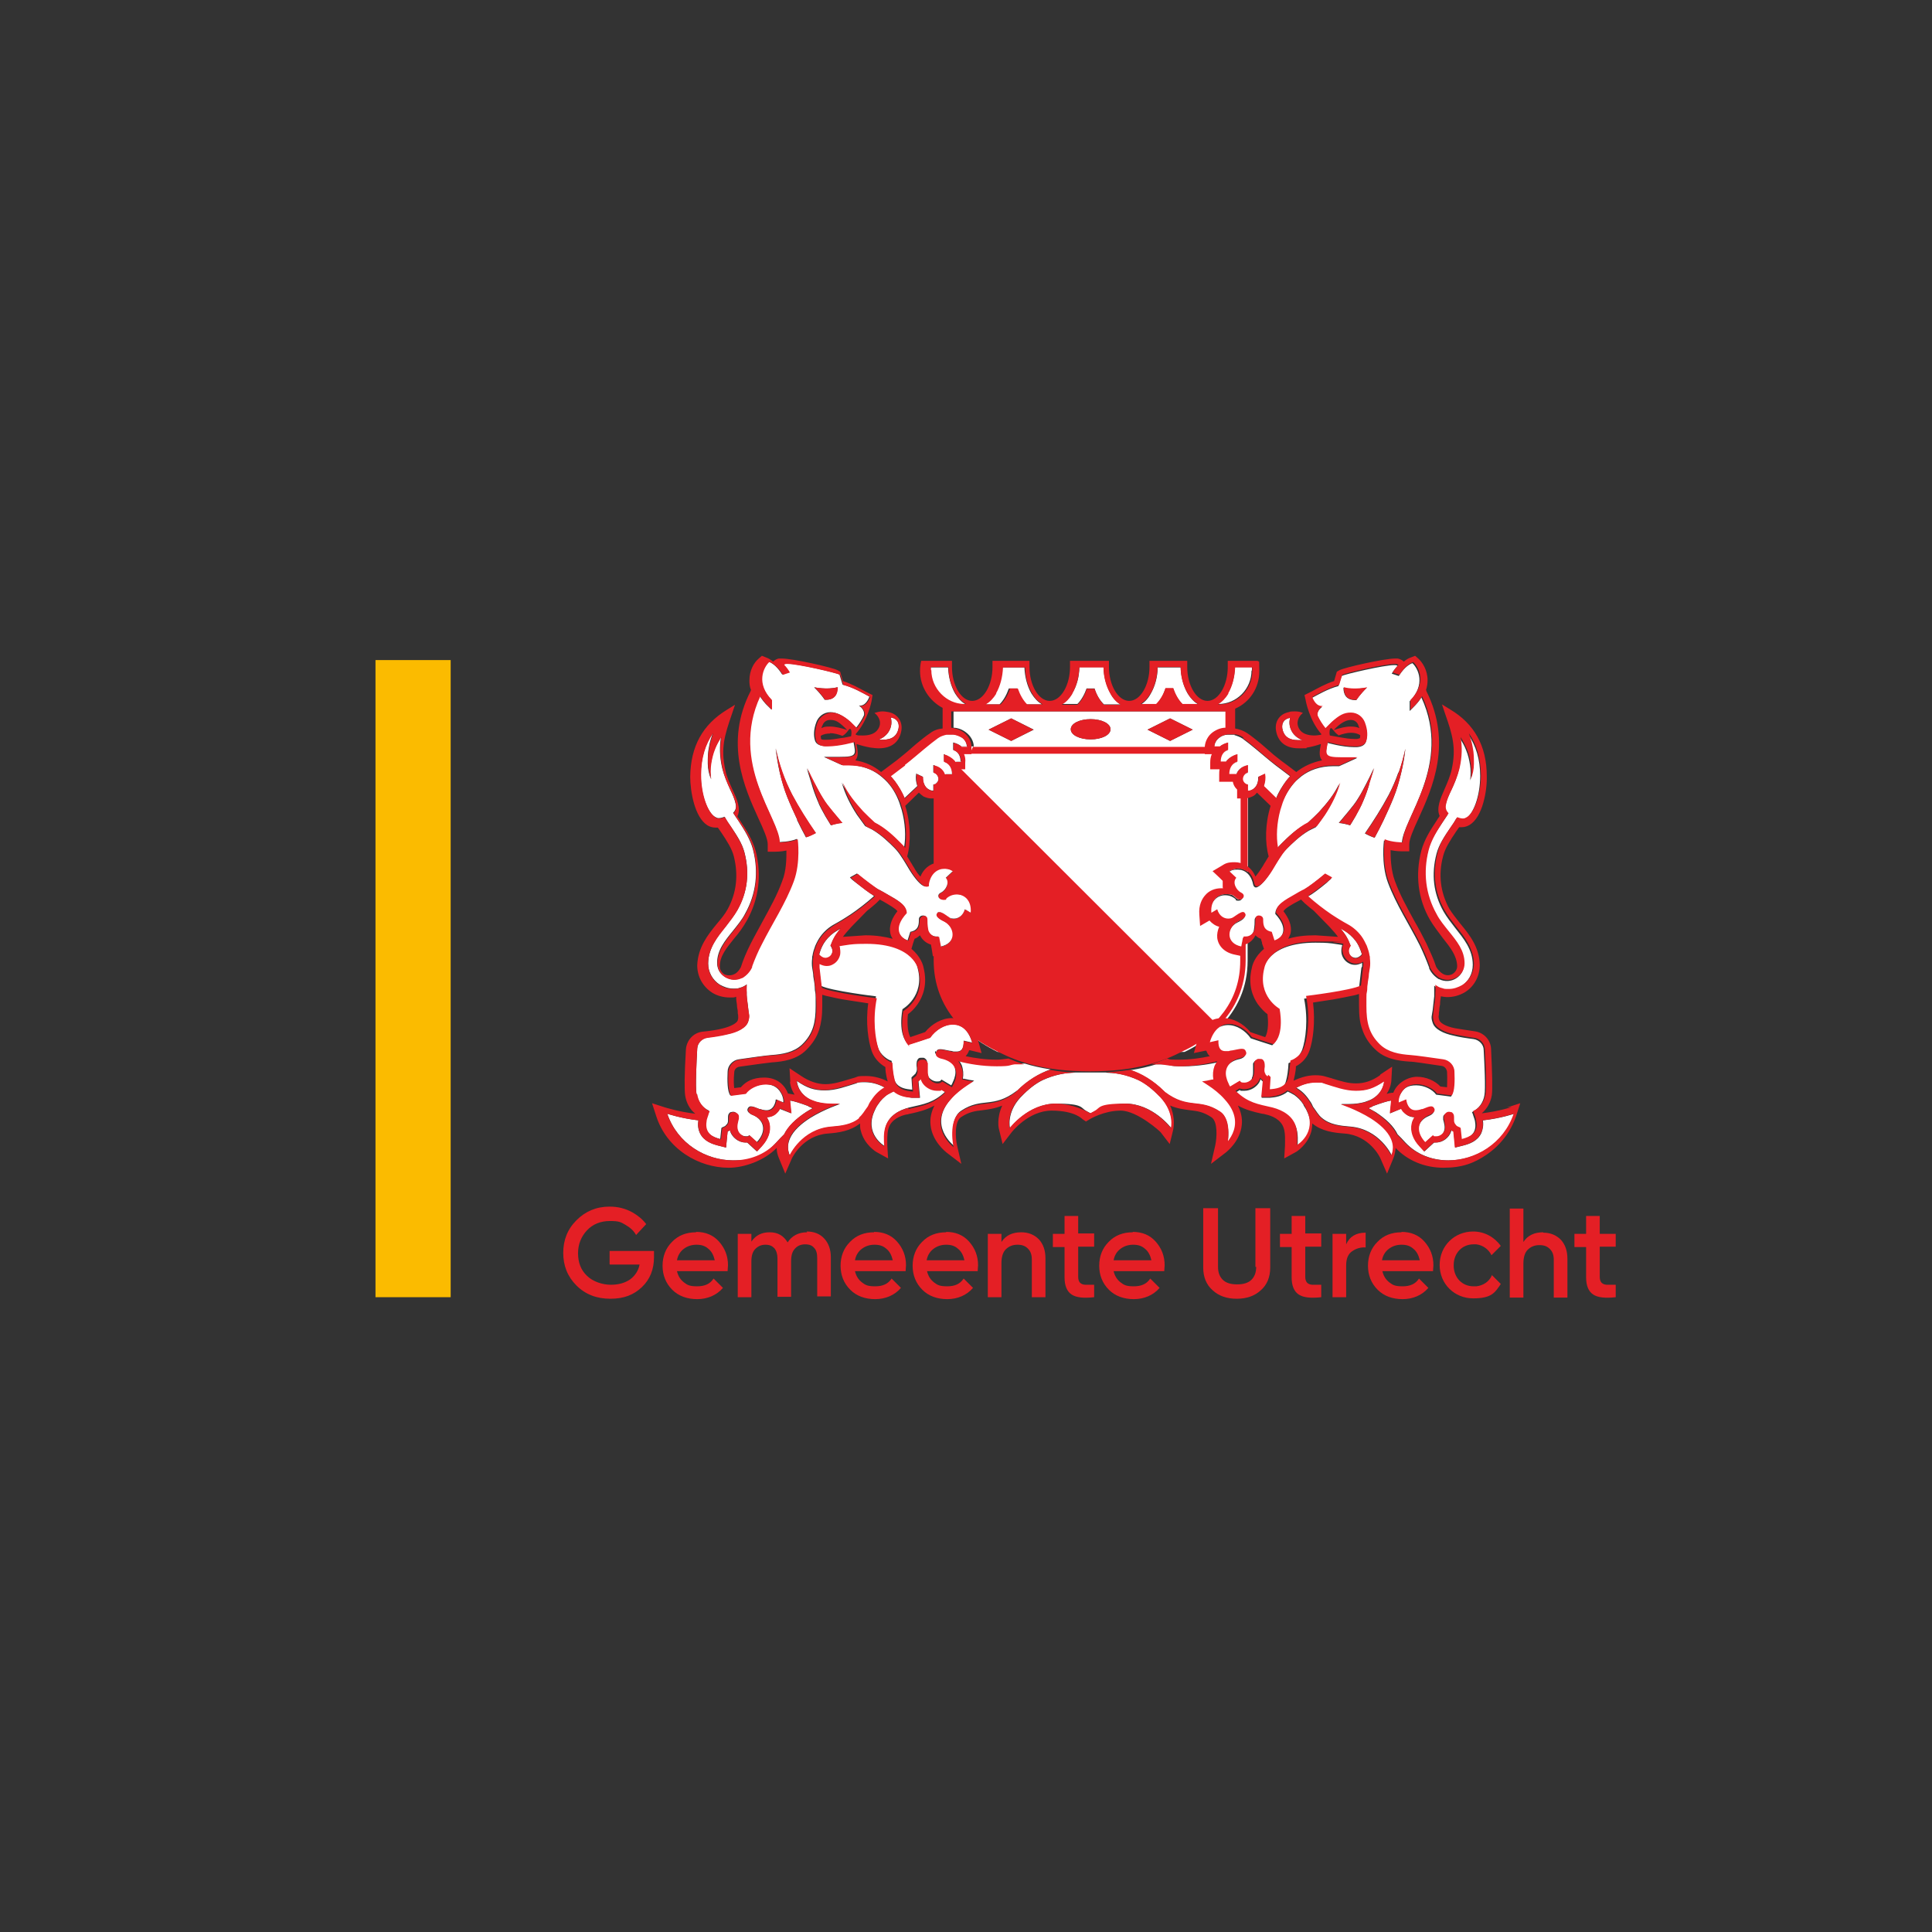 <?xml version="1.0" encoding="UTF-8"?>
<svg xmlns="http://www.w3.org/2000/svg" xmlns:xlink="http://www.w3.org/1999/xlink" version="1.1" viewBox="-62 -147 496 497" width="400px" height="400px" preserveAspectRatio="none">
  <rect x="-62" y="-147" width="496" height="497" fill="#333333" stroke="none"/>
  <defs>
    <style>
      .cls-1 {
        fill: none;
      }

      .cls-2 {
        fill: #fbbb00;
      }

      .cls-3 {
        fill: #e41f25;
      }

      .cls-4 {
        clip-path: url(#clippath-1);
      }

      .cls-5 {
        clip-path: url(#clippath-3);
      }

      .cls-6 {
        clip-path: url(#clippath-4);
      }

      .cls-7 {
        clip-path: url(#clippath-2);
      }

      .cls-8 {
        fill: #fff;
      }

      .cls-9 {
        opacity: 0;
      }

      .cls-10 {
        clip-path: url(#clippath);
      }
    </style>
    <clipPath id="clippath">
      <rect class="cls-1" x="-4.2" y="-15.7" width="443.5" height="241"/>
    </clipPath>
    <clipPath id="clippath-1">
      <rect class="cls-1" x="-4.2" y="-15.7" width="443.5" height="241"/>
    </clipPath>
    <clipPath id="clippath-2">
      <rect class="cls-1" x="-4.2" y="-15.7" width="443.5" height="241"/>
    </clipPath>
    <clipPath id="clippath-3">
      <rect class="cls-1" x="-4.2" y="-15.7" width="443.5" height="241"/>
    </clipPath>
    <clipPath id="clippath-4">
      <rect class="cls-1" x="-4.2" y="-15.7" width="443.5" height="241"/>
    </clipPath>
  </defs>
  <!-- Generator: Adobe Illustrator 28.6.0, SVG Export Plug-In . SVG Version: 1.2.0 Build 709)  -->
  <g>
    <g id="Laag_1">
      <g class="cls-10">
        <g class="cls-4">
          <g class="cls-7">
            <g class="cls-9">
              <g class="cls-5">
                <rect class="cls-8" x="-4.2" y="-15.7" width="443.5" height="241"/>
              </g>
            </g>
          </g>
          <g class="cls-6">
            <path class="cls-8" d="M242.1,123.6c2.8-1.3,5.3-3,7.5-4.9.5-.7,1.1-1.2,1.7-1.6,4.3-4.4,7-10,7-17v-6.2c-.2,0-.3,0-.5,0s-.4,0-.6,0l-.5,2.6c-4.3-.8-3.8-5-.9-6.5,1.7-.8,2.2-1.5,1.7-2.1-.1-.2-.3-.3-.5-.3-.6,0-1.5.7-2.4,1.3-.4.3-.9.4-1.4.4-1.1,0-2.3-.7-2.8-2.4l-1.5.9c-.3-3.2,1.7-4.8,3.7-4.8s1.9.4,2.7,1c.3.3.6.4.9.4.9,0,1.6-1.2.3-1.8-1.2-.6-2.3-2.6-1.2-3.8l-1.8-1.7c.8-.5,1.7-.7,2.5-.7s1.7.3,2.4.9v-22.6c-.6-.1-1.2-.7-1.2-1.4s.5-1.4,1.2-1.6v-1.9c-1.3.3-2.4,1.1-2.8,2.3h-1.9c0-1.4.6-2.7,2.1-3.2v-1.9c-1.2.3-2,.9-2.5,1.4-.1.1-.3.3-.4.5h-1.4c0-1.4.6-2.6,1.9-3v-.9h-70.4v.9c1.3.4,2,1.7,1.9,3h-1.4c-.1-.2-.3-.3-.4-.5-.5-.5-1.3-1.1-2.5-1.4v1.9c1.5.5,2.1,1.8,2.1,3.2h-1.9c-.4-1.2-1.4-2-2.8-2.3v1.9c.7.3,1.2.8,1.2,1.6s-.6,1.3-1.2,1.4v22.6c.7-.6,1.5-.8,2.4-.8s1.7.3,2.5.7l-1.8,1.7c1.1,1.3,0,3.2-1.2,3.8-1.2.7-.6,1.8.3,1.8s.6-.1.8-.4c.8-.7,1.7-1,2.7-1,2,0,4,1.6,3.7,4.8l-1.5-.9c-.5,1.7-1.7,2.4-2.8,2.4s-1-.1-1.4-.4c-.9-.6-1.7-1.3-2.4-1.3s-.4,0-.5.3c-.5.6,0,1.3,1.7,2.1,2.9,1.4,3.4,5.7-.9,6.5l-.5-2.6c-.2,0-.4,0-.6,0s-.3,0-.5,0v6.2c0,7,2.7,12.6,7,17,.6.3,1.1.8,1.5,1.4,2.2,2,4.8,3.6,7.6,5h48.2Z"/>
            <path class="cls-3" d="M248.3,45.1h-60.5l-.8,1.8h61.8l-.5-1.8ZM256.5,55.7v20.8c.6.1,1.2.4,1.8.8v-21.3l-1.8-.4ZM257.1,94l-.5,2.6c0,0-.1,0-.2,0v3.6c0,4.9-1.4,9.3-4.2,13.1-.7.9-1.4,1.8-2.3,2.7l-68.5-68.5c-.3-.2-.7-.3-1.1-.4v1.9c1.5.5,2.1,1.8,2.1,3.2h-1.9c-.4-1.2-1.4-2-2.8-2.3v1.9c.7.3,1.2.8,1.2,1.6s-.6,1.3-1.2,1.4v22.4c.7-.6,1.5-.8,2.4-.8s1.7.3,2.5.8l-1.8,1.7c1.1,1.3,0,3.2-1.2,3.8-1.2.7-.6,1.8.3,1.8s.6-.1.8-.4c.8-.7,1.7-1,2.7-1,2,0,4,1.6,3.7,4.8l-1.5-.9c-.5,1.7-1.7,2.4-2.8,2.4s-1-.1-1.4-.4c-.9-.6-1.7-1.3-2.4-1.3s-.4,0-.5.3c-.5.6,0,1.3,1.7,2.1,2.8,1.4,3.3,5.4-.3,6.4h-.6c0,0-.5-2.6-.5-2.6-.2,0-.4,0-.6,0s-.3,0-.5,0v6.2c0,6.1,2.1,11.3,5.5,15.4,0,0,0,0,0,0,.1.1.3.3.4.4,0,0,0,0,0,0,.1.2.3.3.4.5,0,0,0,0,0,0,.2.2.3.3.5.5h0s0,0,0,0c.2.1.4.2.6.4.4.3.7.6,1,1,2.2,2,4.8,3.6,7.6,5h0c.3.2.6.3,1,.5,4.6,2.3,11.3,4.8,23.1,4.8s18.5-2.5,23.1-4.8c.3-.2.7-.3,1-.5h0c2.8-1.3,5.3-3,7.5-4.9,0,0,.1-.2.2-.2,0,0,0,0,0-.1,0,0,0,0,.1-.1,0,0,0,0,.1-.1,0,0,0,0,0,0,0,0,.1-.1.2-.2,0,0,0,0,0,0,0,0,.1-.1.2-.2,0,0,0,0,0,0,0,0,.1-.1.2-.2h0c.1-.1.3-.2.4-.3,0,0,0,0,0,0,4.3-4.4,7-10,7-17v-6.2c-.2,0-.3,0-.5,0s-.4,0-.6,0"/>
            <path class="cls-8" d="M259.4,25.5c0-.3,0-.6,0-.9h-4.4c0,2.5-.7,4.9-1.8,6.7-.7,1.3-1.7,2.2-2.7,2.8h.3c4.7,0,8.5-3.9,8.5-8.6M255,42c-.3,0-.7,0-1,0h0c-.3,0-.5,0-.8,0-.8,0-1.6.3-2.2.8h0c-.7.5-1.2,1.4-1.3,2.3h1.4c.6-.5,1.3-.8,2.1-1v1.9c-1.3.4-2,1.7-1.9,3h1.4c.1-.2.2-.3.4-.5.5-.5,1.3-1.1,2.5-1.4v1.9c-1.5.5-2.1,1.8-2.1,3.2h1.9c.4-1.2,1.5-2.1,2.9-2.3v1.9c-.7.2-1.3.8-1.3,1.7s.8,1.4,1.3,1.4v1.6s0,0,0,0c.4,0,.7-.1,1.1-.3,1.2-.6,1.7-2,1.6-3.3l1.7-.8c0,0,0,.1,0,.2.1,1.1,0,2.1-.3,3l3.2,3.1c.6-1.6,1.5-3,2.5-4.4.4-.5.7-.9,1.1-1.3-1.4-1.1-3.2-2.4-3.7-2.8-1.8-1.4-3.5-2.9-5.2-4.3-1.1-.9-2.2-1.8-3.3-2.6-.6-.4-1.4-.7-2.1-.9M285.2,99.2c.3.1.5.2.8.2.6,0,1.2-.4,1.6-.9,0-.3-.2-.6-.3-1-.3-.8-.7-1.7-1.3-2.5-.8-1-1.8-2-3.2-2.8-.2-.1-.4-.3-.7-.4.9,1.1,1.5,1.9,1.8,2.6.4.7.5,1.2.8,1.8,0,0-.1.2-.2.3-.6,1-.3,2.2.7,2.7M152,94.5c.4-.7.9-1.5,1.8-2.6-.2.1-.5.3-.7.4-1.4.8-2.4,1.7-3.2,2.8-.6.8-1,1.7-1.3,2.5-.1.3-.2.7-.3,1,.4.5,1,.9,1.6.9s.5,0,.8-.2c1-.5,1.3-1.7.7-2.7,0,0-.1-.2-.2-.3.3-.5.4-1.1.8-1.8ZM271.3,43.4c.3,0,.7,0,1.1,0-1.1-.4-2-1.1-2.6-2-.8-1.3-.9-2.6-.6-3.7,0,0-.1,0-.2,0-1.3.3-2,1.3-1.8,2.7.4,2.1,1.7,3,4.1,3M287.7,101.6c0-.3,0-.6,0-.9-.6.3-1.2.5-1.8.5s-1.1-.1-1.6-.4c-1-.5-1.7-1.5-1.9-2.6-.1-.7,0-1.5.2-2.1,0,0,0,0,0,0-.8-.1-1.7-.3-2.6-.4-1.6-.2-3-.2-4.3-.2-12.4,0-13.4,6.8-13.4,6.8-1.9,7.2,3.9,10.5,3.9,10.5,0,0,1.3,6.6-1.6,9.1l-3.1-1-1.5-.5-.9-.3c-1.4-2-3.6-3.4-5.8-3.4s-4.1,1.3-5,4.7l2.2-.5c0,2.2.7,2.8,1.8,2.8s.5,0,.8,0c.3,0,.6-.1,1-.2,1.1-.2,1.8-.4,2.4-.4s.9.2,1.1.8c0,0,0,0,0,0,.3.8-.5,1.4-1.6,1.6-2.5.6-4,2.3-3.5,4.8.1.5.3,1.1.6,1.7.1.2.3.5.4.8,0,0,0,0,0,0l2.5-1.5c.4.4.8.5,1.2.5.9,0,1.9-.7,2.2-1.3,0,0,0-.1,0-.2.3-.6.3-1.2.3-1.8,0-.4,0-.7,0-1,0-.4,0-.7,0-.9.2-.4.5-.8.9-.9.1,0,.3,0,.5,0,.3,0,.5,0,.8.2.6.4.6,1.1.5,1.8,0,.7-.2,1.3.2,1.9,0,0,0,0,0,.1.1.2.3.3.5.5.1,0,.6.5.6.6l-.2,3.1c1.6-.1,3.4-.5,4.3-1.9.2-.3.3-.7.4-1.1.3-1.1.5-2.5.6-4.4.7-.3,1.4-.7,1.9-1.1.7-.6,1.2-1.4,1.6-2.3.9-2.6,1.6-7.8.5-13.2,0,0,11.6-1.4,14.1-2.7.2-1.8.4-3.6.6-5.2M277.5,34.8s-1.6,1-1.3,2.5c.5,1.1,1.2,2.2,2,3.2l1.6-1.6c1.9-1.7,3.6-2.4,4.9-2.4,1.8,0,3.1,1.1,3.6,2.5.8,2,.7,3.6.4,4.7-.2.8-.9,1.4-2.3,1.5-.3,0-.5,0-.8,0-3,0-6.8-1.1-6.8-1.1-.6,3.2-1,3.9,3.6,3.9s2.4,0,4,0l-4.6,2.1c-.5,0-1,0-1.5,0-3.4,0-6.1,1-8.2,2.6-.5.4-.9.8-1.4,1.2-1.6,1.7-2.8,3.7-3.7,5.9-.2.6-.4,1.3-.6,1.9-.9,3.3-1,6.8-.6,9.6.3-.4.7-.8,1.1-1.2l.2-.2c1.4-1.4,3.7-3.7,6.5-5.1,1-.9,2-1.9,3-2.9,2-2.2,3.9-4.5,5.2-7.3-.8,2.9-2.2,5.7-3.9,8.3-.7,1-1.4,2-2.1,2.9-.6.3-1.2.6-1.8.9-2.4,1.4-4.5,3.5-5.7,4.7-.7.7-1.3,1.5-1.8,2.3-.4.6-.8,1.3-1.2,1.9-.3.5-.6,1-.9,1.5-1.3,2.1-3,4.2-4,4.2h0s0,0,0,0c-.3,0-.6-.3-.7-.8-.5-2.6-2.2-3.8-3.9-3.8s-1.7.3-2.5.7l1.8,1.7c-1.1,1.3,0,3.2,1.2,3.8,1.2.7.6,1.8-.3,1.8s-.6-.1-.8-.4c-.8-.7-1.7-1-2.7-1-2,0-4,1.6-3.7,4.8l1.5-.9c.5,1.7,1.7,2.4,2.8,2.4s1-.1,1.4-.4c.9-.6,1.7-1.3,2.4-1.3s.4,0,.5.3c.5.6,0,1.3-1.7,2.1-2.9,1.4-3.4,5.7.9,6.5l.5-2.6c.2,0,.4,0,.6,0,1.2,0,2.1-1.1,2.2-1.9.2-1.2.2-1.9.2-2.6,0-.7.5-.9.9-.9s1,.4,1.1,1c0,1.2,0,2.9,2.2,3.2l.7,2.2c2.1-.7,4.1-3.1.4-7.1,0-2,2.1-3.2,5.1-4.9.5-.3,1.1-.6,1.6-.9.3-.2.6-.3.9-.5.6-.4,2.9-2.1,5-3.8l1.8,1c-.4.3-.8.7-1.2,1.1-1.8,1.5-3.8,3-4.6,3.4-.1,0-.3.2-.4.3,2,1.8,4.1,3.4,6,4.7.8.5,1.5,1,2.2,1.4.7.4,1.3.8,1.9,1.1,1.5.9,2.7,1.9,3.6,3.1.6.8,1.1,1.6,1.4,2.5.3.8.6,1.6.7,2.5,0,.3,0,.6.1.8,0,.8,0,1.5,0,2.3-.1.8-.2,1.6-.3,2.3-.1,1.2-.3,2.3-.4,3.5-.1,1.4-.2,2.7-.2,4.1,0,4.1.6,7.1,3.5,9.9,2.1,2.1,5,2.5,7.8,2.7,1.5,0,5.6.7,8.4,1.1,1.6.2,2.8,1.6,2.9,3.2.1,2.2,0,5.1-.7,6.1l-3.8-.5c-.9-1.3-3-2.4-5.1-2.4s-3.2.6-4.1,2.3c-.3.5-.5,1.1-.6,1.8,0,.2,0,.4,0,.6l1.2-.5.7-.3c0,.2,0,.3.1.5.4,1.7,1.3,2.3,2.3,2.3s1-.1,1.6-.3c0,0,.1,0,.2,0,1-.4,1.7-.7,2.2-.7s.6.2.8.5c.3.5,0,1-.6,1.4-.2.1-.4.2-.6.3-2.9,1.2-3.7,4-1.1,7l2-1.8c.3.2.6.3.9.3,1,0,1.9-.9,2.1-1.6.4-1,0-2.2-.2-3,0-.2,0-.5,0-.6,0-.5.4-.8.8-1,.2,0,.4-.1.5-.1s.4,0,.5.1c.2,0,.3.2.4.3.2.3.3.7.3,1.2,0,.2,0,.5,0,.7,0,.4.2.8.5,1.1.2.1.3.3.5.4.1,0,.7.3.7.4l.3,2.8c2-.5,4.2-1.5,3.7-4.6,0-.5-.3-1.1-.5-1.8,0-.2-.2-.5-.3-.8,1.8-.9,2.9-2.5,3.2-4.4.3-1.7,0-8-.2-11.6,0-1.4-1.2-2.6-2.6-2.8-1.6-.2-3.7-.5-5.2-.9-2.4-.5-4.8-1.6-5.3-3.3-.5-1.5-.2-1.7,0-3.2.1-1.2.3-2.4.4-3.6,0-.2,0-.4,0-.6,0-.7,0-1.4,0-2.1.1,0,.3.2.4.3.5.3.9.4,1.4.6.5.1,1.1.2,1.7.2,1.2,0,2.4-.3,3.4-1,1.9-1.2,3-3.2,3-5.5,0-4-2.4-6.8-4.6-9.6-1-1.3-2.1-2.7-2.9-4.1-2.6-4.6-3.2-9.6-1.8-14.9.6-2.3,2-4.4,3.5-6.6.6-.8,1.1-1.6,1.6-2.5,0,0,1.1.5,1.9.3.2,0,.4-.1.6-.3,1.8-1.1,3.6-5.6,3.6-10.9,0-4.3-1.1-7.8-3.1-10.7.4,1.2.8,2.5,1,3.7.3,1.4.4,2.8.3,4.2,0,1.4-.4,2.8-.8,4,.2-1.3.2-2.7,0-4-.2-1.3-.5-2.6-1-3.8-.4-1.1-1-2.1-1.6-3.1.4,2.5.4,5-.3,8.1-.4,1.9-1.2,3.8-2,5.4-.7,1.5-1.2,2.7-1.4,3.6-.2,1.1,0,1.9.6,2.5-.1.2-.3.4-.4.6-.3.5-.7,1-1,1.5-1.5,2.3-3.1,4.6-3.7,7.3-1.5,5.8-.8,11.5,2,16.5.9,1.6,2,3,3.1,4.4,2.1,2.6,4,5,4.1,8.3,0,1.5-.7,2.8-2,3.6-1.3.8-2.9.9-4.3.2,0,0,0,0-.1,0-1-.6-2-1.6-2.5-2.8,0,0,0-.1,0-.2-.7-1.9-1.5-3.8-2.4-5.7-2.7-5.4-6.1-10.5-8.2-16.2-1.8-4.9-1-10.8-1-10.8,1.9.8,4.6.8,4.6.8,0-6.1,13-20.3,5-37.6-.5.9-1.3,1.8-2.3,2.8l-.7.7v-2.5c4.2-4.3,2.2-8.4.7-9.8-1.2.4-2.5,1.7-3.5,3.3l-1.8-.6c.4-.7.9-1.4,1.5-2-.2-.1-.3-.2-.6-.2,0,0-.2,0-.3,0-2.6,0-12.5,2.3-13.5,2.8l-.8,2.6c-2.7.7-5.2,2.2-6.9,3.1.3.8,1.1,2.5,2.7,2.3M297.1,51.7c.7-2,1.3-4,1.7-6.1-.2,2.1-.6,4.2-1.1,6.3-.5,2.1-1.1,4.2-1.9,6.2-.8,2-1.7,4-2.6,5.9-.7,1.5-1.5,3-2.3,4.5-.7-.2-1.6-.6-2.5-1.1,2.2-3.2,4.3-6.5,6.1-9.9,1-1.9,1.8-3.8,2.5-5.8M289.5,54.8c-.4,1.4-.9,2.8-1.5,4.2-.6,1.4-1.3,2.7-2,4-.5.8-.9,1.6-1.4,2.3-1-.3-2-.5-2.9-.6.8-1,1.7-2,2.5-3,.9-1.1,1.8-2.2,2.5-3.4.8-1.2,1.4-2.5,2.1-3.8.7-1.3,1.3-2.6,1.9-3.9-.4,1.4-.8,2.8-1.3,4.2M288.9,29.9c-2,2-2.7,3.2-2.7,3.2-2.7.1-3.3-1.6-3.3-3.2,2.6.7,5.9,0,5.9,0M253.2,36h-70.4v4.2c.9,0,2.2.4,3.2,1.2,1.2.9,2,2.3,2,3.7h0s59.9,0,59.9,0h0c0-1.5.8-2.8,2-3.7h0c1.1-.8,2.4-1.1,3.3-1.2v-4.2ZM197.6,43.6l-5.8-2.9,5.8-2.9,5.8,2.9-5.8,2.9ZM218,43.2c-2.8,0-5.1-1.1-5.1-2.6s2.3-2.6,5.1-2.6,5.1,1.1,5.1,2.6-2.3,2.6-5.1,2.6M238.4,43.6l-5.8-2.9,5.8-2.9,5.8,2.9-5.8,2.9ZM178.3,123.7c.2-.6.5-.8,1.1-.8s1.3.2,2.4.4c.3,0,.7.1,1,.2.3,0,.5,0,.8,0,1.1,0,1.9-.6,1.8-2.8l2.2.5c-1-3.4-3-4.7-5-4.7s-4.4,1.4-5.8,3.4l-.9.3-1.5.5-3.1,1c-3-2.5-1.6-9.1-1.6-9.1,0,0,5.8-3.3,3.9-10.5,0,0-1-6.8-13.4-6.8s-2.8,0-4.3.2c-1,.1-1.8.2-2.6.4,0,0,0,0,0,0,.3.7.4,1.4.2,2.1-.2,1.1-.9,2.1-1.9,2.6-.5.3-1,.4-1.6.4s-1.3-.2-1.8-.5c0,.3,0,.6,0,.9.2,1.6.4,3.3.6,5.2,2.5,1.3,14.1,2.7,14.1,2.7-1.1,5.5-.4,10.7.5,13.2.3.9.9,1.7,1.6,2.3.6.5,1.2.9,1.9,1.1.2,1.9.3,3.3.6,4.4,0,.4.2.7.4,1.1.9,1.5,2.7,1.8,4.3,1.9l-.2-3.1c0-.1.5-.5.6-.6.2-.2.3-.3.5-.5,0,0,0,0,0-.1.4-.6.3-1.2.2-1.9,0-.7,0-1.3.5-1.8.2-.2.5-.2.8-.2s.3,0,.5,0c.4.1.8.5.9.9,0,.2,0,.6,0,.9,0,.3,0,.7,0,1,0,.6,0,1.3.3,1.8,0,0,0,.1,0,.2.3.6,1.3,1.3,2.2,1.3s.9-.1,1.2-.5l2.5,1.5s0,0,0,0c.2-.3.3-.5.4-.8.3-.6.5-1.2.6-1.7.5-2.4-1-4.2-3.5-4.8-1-.2-1.9-.8-1.6-1.6,0,0,0,0,0,0M272.6,137.1c-.7-1.1-1.5-1.8-2.3-2.4-.3-.2-.6-.3-.9-.5l-.8-.4c-1.4,1.2-3.2,1.5-4.6,1.6h-2.1c0,.1.2-1.9.2-1.9l.2-2.2c-.2-.2-.5-.4-.7-.7,0,0,0,0,0,0,0,.3-.2.5-.3.8-.6,1.1-2.1,2.2-3.8,2.2s-.8,0-1.2-.2l-1,.6c0,0,.1.1.2.2,3.1,2.9,5.4,3.2,9.3,4.1,2.6.6,5.1,2.1,6,4.9.5,1.6.4,3.3.3,5,0,0,5.4-3.1,2.5-9.2-.2-.5-.5-1-.9-1.6M235.7,135c-1.7-1.7-3.5-3.2-5.3-4.1-1.5-.7-3-1.2-4.4-1.5-.9-.2-1.8-.3-2.7-.4-.5,0-1,0-1.4-.1-1.2,0-2.5,0-3.9,0s-2.6,0-3.9,0c-.5,0-.9,0-1.4.1-.8,0-1.7.2-2.7.4-1.4.3-2.9.8-4.4,1.5-1.8.9-3.6,2.3-5.3,4.1-.1.1-.2.2-.3.3-3.7,4-2.7,7.9-2.7,7.9,0,0,4.7-6.3,11.8-6.3s6.3,1.1,7.8,1.9l1.1.6,1.1-.6c1.5-.7,4.4-1.9,7.8-1.9,7.1,0,11.8,6.3,11.8,6.3,0,0,1-3.9-2.7-7.9,0-.1-.2-.2-.3-.3M199,133.7c2.8-2.8,5.9-4.6,8.7-5.6-2.5-.4-4.7-.9-6.6-1.5-.2,0-.4,0-.6,0-.6,0-1.2,0-1.8,0-1.6.2-3.1.5-4.6.5-3.8,0-7.2-.6-9.9-1.3.3.4.5.8.7,1.2.4,1.1.5,2.3.3,3.5.1,0,.2,0,.3,0,.5.1,1,.2,1.4.3.8.1,1.2.2,1.2.2,0,0-.7.4-1.7,1-1.2.8-2.8,2-4.1,3.5-6.4,7,.7,12.3.7,12.3,0,0-1.6-6.9,1.8-9.1,5.3-3.5,8.1-.5,14.1-5,0,0,.1-.1.2-.2M180.8,133.8l-1-.6c-.4.1-.8.2-1.2.2-1.7,0-3.2-1.1-3.8-2.2-.1-.2-.3-.5-.3-.8,0,0,0,0,0,0-.2.3-.5.5-.7.7l.2,2.2.2,2.1h-2.1c-1.4-.2-3.2-.5-4.6-1.7l-.8.4c-.3.2-.6.3-.9.5-.8.6-1.6,1.3-2.3,2.4-.4.5-.7,1.1-.9,1.6-2.9,6.1,2.5,9.2,2.5,9.2,0-1.6-.2-3.4.3-5,.8-2.7,3.3-4.2,6-4.9,3.9-.9,6.2-1.2,9.3-4.1,0,0,.1-.1.2-.2M249.5,132.2c-1-.7-1.7-1-1.7-1,0,0,.5,0,1.2-.2.4,0,.9-.2,1.4-.3.1,0,.2,0,.3,0-.3-1.2-.2-2.4.3-3.5.2-.4.4-.9.7-1.2-2.7.7-6.1,1.3-9.9,1.3s-3-.3-4.6-.5c-.6,0-1.2,0-1.8,0s-.4,0-.6,0c-1.9.6-4.1,1.1-6.6,1.5,2.8.9,5.9,2.7,8.7,5.5,0,0,.1.1.2.2,5.9,4.5,8.8,1.5,14.1,5,3.3,2.2,1.8,9.1,1.8,9.1,0,0,7-5.3.7-12.3-1.3-1.5-2.9-2.7-4.1-3.5M318.7,141.2c.2,1.2,0,2.3-.4,3.3-1,2.1-3.1,2.8-4.7,3.2l-2,.5-.2-2.1-.2-2c-.2-.1-.4-.2-.6-.4,0,.2,0,.3-.1.5-.5,1.4-2,2.7-3.8,2.7s-.4,0-.5,0l-1.2,1.1-1.3,1.2-1.2-1.3c-1.7-1.9-2.4-3.9-2-5.8.1-.6.4-1.2.7-1.7-1.1,0-2-.4-2.7-1.2-.3-.3-.5-.6-.7-1h-.1s-2.8,1.2-2.8,1.2l.3-3c0-.1,0-.2,0-.3-1.2.2-2.7.7-4.6,1.4-.3.1-.5.3-.8.4-.1,0-.3.1-.4.2.6.3,1.2.7,1.8,1,2.7,1.8,4.6,3.6,5.6,5.7.6.6,1.3,1.3,2,2.1,3,3.2,7,4.6,11.1,4.6,7,0,14.3-4.3,16.9-12,0,0-3.5,1.2-8,1.7M290,140.6c-3.6-2.3-7.7-3.6-7.7-3.6.7,0,1.4,0,2,0,1.6,0,2.9-.2,4-.5.6-.2,1.1-.4,1.6-.6,3.4-1.7,3.5-4.8,3.5-4.8-2.7,1.8-5,2.4-7.2,2.4s-5.4-1-8-1.8c-.8-.2-1.6-.3-2.3-.3-2.2,0-4,.8-5.1,1.4,1.4.8,2.5,1.9,3.4,3.3.4.5.7,1.1.9,1.6.9,1.2,1.4,2.2,2.3,2.9,2,1.7,4.7,2,7.2,2.2,7.6.6,10.7,7.4,10.7,7.4.6-1.6.5-3.1,0-4.4-.9-2.1-3-3.9-5.2-5.3M165.2,132.8c-1.1-.6-2.9-1.4-5.1-1.4s-1.5,0-2.3.3c-2.6.8-5.2,1.8-8,1.8s-4.6-.6-7.2-2.4c0,0,.1,3.1,3.5,4.8.5.2,1,.5,1.6.6,1.1.3,2.4.5,4,.5s1.3,0,2,0c0,0-4,1.3-7.7,3.6-2.2,1.4-4.3,3.2-5.2,5.3-.6,1.4-.7,2.8,0,4.4,0,0,3.1-6.8,10.7-7.4,2.5-.2,5.3-.5,7.2-2.2.9-.7,1.4-1.7,2.3-2.9.3-.5.6-1.1.9-1.6.9-1.3,2-2.4,3.4-3.3M120,138.8c-.1.3-.2.5-.3.8-.3.7-.4,1.2-.5,1.8-.6,3.1,1.7,4.1,3.7,4.6l.3-2.8c0-.1.6-.4.7-.4.2-.1.4-.2.5-.4.4-.3.5-.7.5-1.1,0-.2,0-.5,0-.7,0-.4,0-.9.3-1.2.1-.1.2-.3.4-.3.2,0,.3-.1.5-.1s.4,0,.6.1c.4.2.7.6.8,1,0,.2,0,.4,0,.6-.1.8-.5,2-.2,3,.2.7,1.1,1.6,2.1,1.6s.6,0,.9-.3l2,1.8c2.7-2.9,1.8-5.8-1.1-7-.2,0-.4-.2-.6-.3-.6-.4-.9-.9-.6-1.4.2-.4.5-.5.8-.5.5,0,1.2.3,2.2.7,0,0,.1,0,.2,0,.5.2,1.1.3,1.6.3,1,0,1.9-.6,2.3-2.3,0-.2,0-.3.1-.5l.7.3,1.2.5c0-.2,0-.4,0-.6-.1-.7-.3-1.3-.6-1.8-.9-1.7-2.5-2.3-4.1-2.3s-4.2,1-5.1,2.4l-3.8.5c-.8-1-.8-3.9-.7-6.1,0-1.6,1.3-3,2.9-3.2,2.8-.4,6.9-1,8.4-1.1,2.8-.2,5.7-.7,7.8-2.7,2.9-2.8,3.5-5.8,3.5-9.9s0-2.7-.2-4.1c0-1.2-.2-2.4-.4-3.5,0-.8-.2-1.6-.3-2.3-.1-.7-.1-1.5,0-2.3,0-.3,0-.6.1-.8.1-.8.4-1.7.7-2.5.4-.9.8-1.7,1.4-2.5.9-1.2,2.1-2.3,3.6-3.1.6-.3,1.2-.7,1.9-1.1.7-.4,1.4-.9,2.2-1.4,1.9-1.3,4-2.9,6-4.7-.1,0-.3-.2-.4-.3-.7-.4-2.7-1.9-4.6-3.4-.5-.4-.9-.7-1.2-1.1l1.8-1c2.1,1.8,4.4,3.5,5,3.8.3.2.6.4.9.5.6.3,1.1.6,1.6.9,3,1.7,5.2,2.9,5.1,4.9-3.7,4-1.7,6.4.4,7.1l.7-2.2c2.2-.4,2.2-2,2.2-3.2,0-.7.6-1,1.1-1s.9.3.9.9c0,.7,0,1.5.2,2.6.1.8,1,1.9,2.2,1.9s.4,0,.6,0l.5,2.6c4.3-.8,3.8-5,.9-6.5-1.7-.8-2.2-1.5-1.7-2.1.1-.2.3-.3.5-.3.6,0,1.5.7,2.4,1.3.4.3.9.4,1.4.4,1.1,0,2.3-.7,2.8-2.4l1.5.9c.3-3.2-1.7-4.8-3.7-4.8s-1.9.4-2.7,1c-.3.3-.6.4-.9.4-.9,0-1.6-1.2-.3-1.8,1.2-.6,2.3-2.6,1.2-3.8l1.8-1.7c-.8-.5-1.7-.7-2.5-.7-1.8,0-3.4,1.2-3.9,3.8-.1.6-.4.8-.7.8-1,0-2.7-2.1-4-4.2-.3-.5-.6-1-.9-1.5-.4-.7-.8-1.3-1.2-1.9-.5-.8-1.1-1.6-1.8-2.3-1.2-1.2-3.3-3.3-5.7-4.7-.6-.3-1.2-.6-1.8-.9-.7-1-1.4-1.9-2.1-2.9-1.7-2.6-3.1-5.4-3.9-8.3,1.3,2.7,3.2,5.1,5.2,7.3.9,1,1.9,1.9,3,2.9,2.8,1.4,5.1,3.8,6.5,5.1l.2.2c.4.4.8.8,1.1,1.2.5-2.8.3-6.3-.6-9.6-.2-.6-.4-1.3-.6-1.9-.8-2.2-2-4.3-3.7-5.9-.4-.4-.9-.8-1.4-1.2-2.1-1.6-4.8-2.6-8.2-2.6s-1,0-1.5,0l-4.6-2.1c1.7,0,3,0,4,0,4.6,0,4.2-.6,3.6-3.9,0,0-3.9,1.1-6.8,1.1s-.6,0-.8,0c-1.4-.1-2.1-.7-2.3-1.5-.3-1-.4-2.6.4-4.7.5-1.3,1.8-2.5,3.6-2.5,1.4,0,3,.7,5,2.4l1.6,1.6c.8-1,1.5-2.1,2-3.2.3-1.5-1.3-2.5-1.3-2.5,1.6.2,2.4-1.5,2.7-2.3-1.8-1-4.2-2.4-6.9-3.1l-.8-2.6c-1-.5-10.8-2.8-13.5-2.8s-.2,0-.3,0c-.2,0-.4.1-.6.2.5.6,1,1.3,1.5,2l-1.8.6c-1-1.6-2.3-2.9-3.5-3.3-1.6,1.4-3.5,5.5.7,9.8v2.5l-.7-.7c-1-.9-1.7-1.9-2.3-2.8-8,17.3,5.1,31.4,5,37.6,0,0,2.7,0,4.6-.8,0,0,.8,6-1,10.8-2.1,5.7-5.5,10.8-8.2,16.2-.9,1.8-1.7,3.7-2.4,5.7,0,0,0,.1,0,.2-.6,1.2-1.5,2.2-2.5,2.8,0,0,0,0-.1,0-1.4.7-2.9.6-4.3-.2-1.3-.8-2-2.1-2-3.6,0-3.3,2-5.7,4.1-8.3,1.1-1.4,2.3-2.8,3.1-4.4,2.8-5,3.5-10.7,2-16.5-.7-2.6-2.2-5-3.7-7.3-.3-.5-.7-1-1-1.5-.1-.2-.3-.4-.4-.6.7-.7.9-1.5.6-2.5-.2-1-.7-2.2-1.4-3.6-.7-1.6-1.5-3.4-2-5.4-.7-3.1-.7-5.6-.3-8.1-.6,1-1.1,2-1.6,3.1-.5,1.2-.8,2.5-1,3.8-.2,1.3-.2,2.7,0,4-.5-1.3-.8-2.6-.8-4,0-1.4,0-2.8.3-4.2.2-1.3.6-2.5,1-3.7-2,2.9-3,6.4-3.1,10.7,0,5.4,1.8,9.8,3.6,10.9.2.1.4.2.6.3.8.2,1.9-.3,1.9-.3.5.9,1,1.6,1.6,2.5,1.5,2.2,2.9,4.3,3.5,6.6,1.4,5.3.8,10.3-1.8,14.9-.8,1.4-1.9,2.8-2.9,4.1-2.2,2.7-4.5,5.6-4.6,9.6,0,2.2,1.1,4.3,3,5.5,1.1.6,2.2,1,3.4,1s1.1,0,1.7-.2c.5-.1,1-.3,1.4-.6.1,0,.3-.2.4-.3,0,.7-.1,1.4,0,2.1,0,.2,0,.4,0,.6,0,1.2.3,2.4.4,3.6.1,1.5.4,1.7,0,3.2-.5,1.7-2.9,2.8-5.3,3.3-1.5.3-3.6.7-5.2.9-1.4.2-2.5,1.4-2.6,2.8-.2,3.6-.5,9.8-.2,11.6.3,1.9,1.4,3.6,3.2,4.4M153,29.8c0,1.6-.6,3.4-3.3,3.2,0,0-.7-1.2-2.7-3.2,0,0,3.3.7,5.9,0M147.1,54.5c.7,1.3,1.4,2.6,2.1,3.8s1.6,2.3,2.5,3.4c.8,1,1.7,2,2.5,3-.9,0-1.9.3-2.9.6-.5-.8-.9-1.5-1.4-2.3-.7-1.3-1.5-2.6-2-4-.6-1.4-1.1-2.8-1.5-4.2-.4-1.4-.9-2.8-1.3-4.2.6,1.3,1.3,2.6,1.9,3.9M142.7,63.9c-.9-1.9-1.8-3.9-2.6-5.9-.8-2-1.4-4.1-1.9-6.2-.5-2.1-.8-4.2-1.1-6.3.5,2.1,1,4.1,1.7,6.1.7,2,1.6,3.9,2.5,5.8,1.8,3.4,3.9,6.7,6.1,9.9-1,.5-1.8.9-2.5,1.1-.8-1.5-1.6-3-2.3-4.5M197.1,30.1h2c.5,1.7,1.4,3.1,2.4,4.1h4c-1-.6-1.9-1.5-2.7-2.8-1.1-1.9-1.7-4.3-1.8-6.7h-5.7c0,2.5-.7,4.9-1.8,6.7-.7,1.3-1.7,2.2-2.7,2.8h3.8c1-1,1.8-2.4,2.4-4.1M185.5,34.2h.4c-1-.6-1.9-1.5-2.7-2.8-1.1-1.9-1.7-4.3-1.8-6.7h-4.5c0,.3,0,.5,0,.8,0,4.7,3.9,8.7,8.5,8.7M217,30.1h2c.5,1.7,1.4,3.1,2.4,4.1h4.3c-1-.6-1.9-1.5-2.6-2.8-1.1-1.9-1.7-4.3-1.8-6.8h-6.2c0,2.5-.7,4.9-1.8,6.7-.7,1.3-1.6,2.2-2.7,2.8h4c1-1,1.8-2.4,2.4-4.1M144.9,139.1c.6-.4,1.1-.7,1.7-1-.1,0-.3-.1-.4-.2-.3-.1-.6-.2-.8-.4-1.9-.7-3.4-1.2-4.6-1.4,0,.1,0,.2,0,.3l.3,3-2.8-1.1h-.1c-.2.3-.4.7-.7.9-.7.7-1.7,1.2-2.7,1.2.3.5.6,1.1.7,1.7.4,1.9-.3,4-2,5.8l-1.2,1.3-1.3-1.2-1.2-1.1c-.2,0-.4,0-.5,0-1.8,0-3.3-1.4-3.8-2.7,0-.2-.1-.3-.1-.5-.2.2-.4.3-.6.4l-.2,2-.2,2.1-2-.5c-1.5-.4-3.7-1.1-4.7-3.2-.5-1-.6-2.1-.4-3.3-4.5-.5-8-1.7-8-1.7,2.6,7.7,9.9,12,16.9,12s8.1-1.5,11.1-4.6c.7-.8,1.4-1.5,2-2.1,1-2,2.9-3.9,5.6-5.7M237.2,30.1h2c.5,1.7,1.4,3.1,2.4,4.1h4c-1-.6-1.9-1.5-2.7-2.8-1.1-1.9-1.7-4.3-1.8-6.7h-5.9c0,2.5-.7,4.9-1.8,6.8-.7,1.3-1.6,2.2-2.6,2.8h4c1-1,1.8-2.4,2.4-4.1M167.7,53.9c1,1.3,1.8,2.8,2.5,4.4l3.3-3.1c-.3-.9-.5-1.9-.3-3,0,0,0-.1,0-.2l1.7.8c0,1.3.4,2.7,1.6,3.3.4.2.7.3,1.1.3h0v-1.6c.5,0,1.3-.6,1.3-1.4s-.6-1.5-1.3-1.7v-1.9c1.4.3,2.5,1.1,2.9,2.3h1.9c0-1.4-.6-2.7-2.1-3.2v-1.9c1.2.3,2,.9,2.5,1.4.1.1.3.3.4.5h1.4c0-1.4-.6-2.6-1.9-3v-1.9c.8.2,1.5.5,2.1,1h1.4c0-.9-.5-1.8-1.3-2.3-.6-.4-1.4-.7-2.2-.8-.3,0-.6,0-.9,0h0c-.3,0-.6,0-.9,0-.8.1-1.5.4-2.2.9-1.2.8-2.2,1.7-3.3,2.6-1.7,1.4-3.4,3-5.2,4.3-.6.4-2.3,1.8-3.7,2.8.4.4.8.9,1.1,1.3M168.7,40.3c.2-1.4-.4-2.4-1.8-2.7,0,0-.1,0-.2,0,.3,1.2.2,2.5-.6,3.7-.6.9-1.5,1.6-2.6,2,.4,0,.8,0,1.1,0,2.4,0,3.7-1,4.1-3"/>
            <rect class="cls-2" x="34.4" y="22.8" width="19.3" height="163.9"/>
            <path class="cls-3" d="M218,43.2c2.8,0,5.1-1.1,5.1-2.6s-2.3-2.6-5.1-2.6-5.1,1.1-5.1,2.6,2.3,2.6,5.1,2.6"/>
            <polygon class="cls-3" points="203.3 40.7 197.6 37.8 191.8 40.7 197.6 43.6 203.3 40.7"/>
            <polygon class="cls-3" points="244.2 40.7 238.4 37.8 232.6 40.7 238.4 43.6 244.2 40.7"/>
            <path class="cls-3" d="M326.1,137.8s-3.4,1.1-7.7,1.6c1.4-1.2,2.3-2.8,2.6-4.7.2-1.5.1-5.5-.2-11.9-.1-2.3-1.9-4.2-4.2-4.5-2.1-.3-3.9-.6-5.1-.8-2.5-.5-3.8-1.4-4-2.1-.2-.7-.2-.8-.1-1.4,0-.3,0-.6.1-1.1,0-.5.1-1,.2-1.5,0-.7.1-1.4.2-2,0,0,0,0,0-.1.6.1,1.1.2,1.7.2,1.5,0,3-.4,4.4-1.2,2.5-1.5,3.9-4.2,3.9-7.1-.1-4.6-2.7-7.8-5-10.6-1-1.3-2-2.5-2.8-3.8-2.3-4.2-2.9-8.8-1.6-13.6.5-2,1.8-4,3.2-6.1.3-.4.6-.9.9-1.3.2,0,.4,0,.6,0,.9,0,1.6-.3,2.1-.6,3.3-2,4.5-8.7,4.4-12.5,0-7.8-3.2-13.5-9.4-17.2l-2.1-1.3.8,2.4c1.9,5.4,2.9,8.8,1.7,14.3-.4,1.8-1.1,3.4-1.8,5-1.1,2.5-2.2,5-1.3,7-.2.4-.5.7-.7,1.1-1.6,2.4-3.2,4.9-4,7.8-1.6,6.2-.9,12.4,2.2,17.8,1,1.7,2.2,3.2,3.3,4.7,1.9,2.4,3.6,4.5,3.7,7.2,0,1.1-.7,1.7-1.1,2-.8.5-1.8.5-2.6,0-.7-.4-1.3-1.1-1.7-1.8-.6-1.9-1.5-3.8-2.5-6-1-2-2-3.9-3.1-5.8-1.9-3.5-3.7-6.7-5-10.3-1-2.7-1.1-5.9-1.1-7.9,1.4.3,2.7.3,2.9.3h1.9c0,0,0-1.8,0-1.8,0-1.4,1.1-3.9,2.4-6.7,3.5-7.7,8.7-19.3,2-32.7,0,0,0-.2-.1-.3.3-.9.4-1.8.4-2.5,0-2.6-1.3-4.6-2.4-5.6l-.8-.7-1,.4c-.7.2-1.3.6-1.9,1.1-.4-.4-1-.7-1.6-.8-.2,0-.4,0-.6,0-2.8,0-13,2.3-14.3,3l-.7.4-.2.7-.5,1.7c-2.2.7-4.3,1.9-5.8,2.7-.2.1-.4.2-.6.3l-1.2.6.3,1.3c0,.2,1,5.3,4,8.7v.2c-.5.1-1.2.2-1.8.2-1.7,0-3.1-.5-3.8-1.6-1-1.6-.3-3.3.9-4.2-.7-.3-1.3-.4-2.1-.4s-1,0-1.6.2c-2.3.5-3.6,2.4-3.2,4.8.5,2.8,2.4,4.5,5.8,4.5s1.4,0,2.2-.2c1.2-.2,2.3-.5,3.5-.9,0,0,0,0,0,.1-.3,1.6-.6,3,.3,4.1-2.5.5-4.7,1.5-6.6,3-1.6-1.2-3.7-2.8-4-3-1.2-.9-2.4-1.9-3.6-3-.5-.4-1-.9-1.5-1.3-1.1-.9-2.2-1.8-3.5-2.7-.9-.6-2-1-3.1-1.2v-5.1c3.7-1.6,6.2-5.3,6.2-9.6s-.1-1.9-.4-2.7h-7.7c0,.5,0,1,0,1.6,0,4.6-2.3,8.7-5.2,8.7s-5.2-4.1-5.2-8.7,0-1.1,0-1.6h-9.7c0,.5,0,1,0,1.6,0,4.6-2.3,8.7-5.2,8.7s-5.2-4.1-5.2-8.7,0-1.1,0-1.6h-10c0,.5,0,1,0,1.6,0,4.6-2.3,8.7-5.2,8.7s-5.2-4.1-5.2-8.7,0-1.1,0-1.6h-9.5c0,.5,0,1,0,1.6,0,4.6-2.3,8.7-5.2,8.7s-5.2-4.1-5.2-8.7,0-1.1,0-1.6h-7.9c-.2.8-.3,1.7-.3,2.6,0,4.1,2.4,7.7,5.8,9.5v5.3c-1.2.1-2.3.5-3.2,1.2-1.2.8-2.4,1.8-3.5,2.7-.5.4-1,.9-1.5,1.3-1.2,1.1-2.4,2-3.6,3-.3.2-2.4,1.8-4,3-1.9-1.6-4.1-2.6-6.6-3,.9-1.1.6-2.5.3-4.1,0,0,0,0,0-.1,1.2.4,2.4.7,3.5.9.8.1,1.5.2,2.2.2,3.4,0,5.3-1.7,5.8-4.5.4-2.3-.9-4.3-3.2-4.8-.6-.1-1.1-.2-1.6-.2-.8,0-1.4.2-2.1.4,1.2.9,2,2.6.9,4.2-.7,1.1-2.1,1.6-3.8,1.6s-1.2,0-1.9-.2v-.2c3.1-3.4,4.1-8.5,4.1-8.7l.2-1.3-1.2-.6c-.2-.1-.4-.2-.6-.3-1.5-.8-3.6-2-5.8-2.7l-.5-1.7-.2-.7-.7-.4c-1.3-.7-11.5-3-14.3-3s-.4,0-.6,0c-.6,0-1.2.4-1.6.8-.6-.5-1.3-.9-1.9-1.1l-1-.4-.8.7c-1.2,1-2.4,3-2.4,5.6,0,.7,0,1.5.4,2.5,0,.1-.1.2-.1.3-6.8,13.3-1.5,25,2,32.7,1.3,2.8,2.4,5.3,2.4,6.7v1.9s1.9,0,1.9,0c.2,0,1.5,0,2.9-.3,0,2,0,5.2-1.1,7.9-1.3,3.6-3.1,6.8-5,10.3-1,1.9-2.1,3.8-3.1,5.8-1.1,2.2-1.9,4.1-2.5,6-.4.8-1,1.5-1.7,1.8-.8.4-1.8.4-2.6,0-.4-.3-1.1-.9-1.1-2,0-2.7,1.7-4.7,3.7-7.2,1.2-1.4,2.3-2.9,3.3-4.7,3-5.4,3.8-11.6,2.2-17.8-.8-2.9-2.4-5.4-4-7.8-.2-.4-.5-.7-.7-1.1,1-2-.1-4.4-1.3-7-.7-1.6-1.5-3.3-1.8-5-1.2-5.5-.2-8.8,1.7-14.3l.8-2.4-2.1,1.3c-6.2,3.8-9.3,9.4-9.4,17.2,0,3.7,1.1,10.4,4.4,12.5.5.3,1.2.6,2.1.6s.4,0,.6,0c.3.4.6.9.9,1.3,1.4,2.1,2.7,4.1,3.2,6.1,1.2,4.8.7,9.4-1.6,13.6-.7,1.3-1.7,2.5-2.8,3.8-2.3,2.8-4.8,6-5,10.6,0,2.9,1.4,5.5,3.9,7.1,1.3.8,2.9,1.2,4.4,1.2s1.1,0,1.7-.2c0,0,0,0,0,.1,0,.7.1,1.4.2,2,0,.5.1,1,.2,1.5,0,.5,0,.8.1,1.1,0,.6.1.7-.1,1.4-.2.6-1.5,1.5-4,2.1-1.2.3-2.9.6-5.1.8-2.3.3-4,2.2-4.2,4.5-.4,6.5-.4,10.5-.2,11.9.3,1.9,1.2,3.6,2.6,4.7-4.3-.5-7.6-1.6-7.7-1.6l-3.4-1.1,1.1,3.4c1.3,4,3.9,7.4,7.5,9.8,3.3,2.2,7.2,3.4,11.1,3.4s9.1-1.8,12.3-5.1c0,.9.2,1.8.6,2.7l1.6,3.9,1.7-3.9c.1-.2,2.8-5.9,9.2-6.4,2.7-.2,5.8-.6,8.3-2.6,0,0,0,0,0,0,0,.7,0,1.3.2,1.9.9,3.6,3.9,5.4,4.1,5.5l2.9,1.6-.2-3.3c0-1.4-.1-3,.3-4.4.7-2.4,3.2-3.3,4.6-3.6.4,0,.7-.2,1-.2,2.3-.5,4.2-1,6.2-2.1-.8,1.6-1.2,3.3-1,5,.4,4.2,3.9,6.9,4,7l3.9,3-1.1-4.8c-.4-1.8-.7-6,1-7.2,2.1-1.4,3.7-1.6,5.5-1.8,1.5-.2,3.2-.4,5.1-1.2-1.5,3.3-.9,6-.8,6.2l.9,3.7,2.3-3c0,0,4.3-5.6,10.3-5.6s7.9,2.2,7.9,2.2l.9.6,1-.6s3.6-2.2,7.9-2.2,10.3,5.5,10.3,5.6l2.3,3,.9-3.7c0-.2.7-2.9-.8-6.2,1.9.8,3.6,1,5.1,1.2,1.8.2,3.4.4,5.5,1.8,1.7,1.1,1.4,5.3,1,7.2l-1.1,4.8,3.9-3c.1-.1,3.6-2.8,4-7,.2-1.7-.2-3.4-1-5,2,1.1,3.9,1.6,6.2,2.1.3,0,.7.1,1,.2,1.4.3,3.9,1.2,4.6,3.6.4,1.3.3,2.9.3,4.4l-.2,3.3,2.9-1.6c.1,0,3.2-1.9,4.1-5.5.1-.6.2-1.3.2-1.9,0,0,0,0,0,0,2.4,2,5.5,2.4,8.3,2.6,6.4.5,9.1,6.1,9.2,6.4l1.7,3.9,1.6-3.9c.4-.9.5-1.8.6-2.7,3.1,3.3,7.5,5.1,12.3,5.1s7.9-1.2,11.1-3.4c3.5-2.4,6.1-5.8,7.5-9.8l1.1-3.4-3.4,1.1ZM271.3,43.4c-2.4,0-3.7-1-4.1-3-.2-1.4.4-2.4,1.8-2.7,0,0,.1,0,.2,0-.3,1.2-.2,2.5.6,3.7.6.9,1.5,1.6,2.6,2-.4,0-.8,0-1.1,0M166.1,41.3c.8-1.3.9-2.6.6-3.7,0,0,.1,0,.2,0,1.3.3,2,1.3,1.8,2.7-.4,2.1-1.7,3-4.1,3s-.7,0-1.1,0c1.1-.4,2-1.1,2.6-2M270.8,53.7c.4-.4.9-.8,1.4-1.2,2.1-1.6,4.8-2.6,8.2-2.6s1,0,1.5,0l4.6-2.1c-1.7,0-3,0-4,0-4.6,0-4.2-.6-3.6-3.9,0,0,3.9,1.1,6.8,1.1s.6,0,.8,0c1.4-.1,2.1-.7,2.3-1.5.3-1,.4-2.6-.4-4.7-.5-1.3-1.8-2.5-3.6-2.5s-3,.7-4.9,2.4l-1.6,1.6c-.8-1-1.5-2.1-2-3.2-.3-1.5,1.3-2.5,1.3-2.5-1.6.2-2.4-1.5-2.7-2.3,1.8-1,4.3-2.4,6.9-3.1l.8-2.6c1-.5,10.8-2.8,13.5-2.8s.2,0,.3,0c.2,0,.4.1.6.2-.5.6-1,1.3-1.5,2l1.8.6c1-1.6,2.3-2.9,3.5-3.3,1.6,1.4,3.5,5.5-.7,9.8v2.5l.7-.7c1-.9,1.7-1.9,2.3-2.8,8,17.3-5.1,31.4-5,37.6,0,0-2.7,0-4.6-.8,0,0-.8,6,1,10.8,2.1,5.7,5.5,10.8,8.2,16.2.9,1.8,1.7,3.7,2.4,5.7,0,0,0,.1,0,.2.6,1.2,1.5,2.2,2.5,2.8,0,0,0,0,.1,0,1.4.7,2.9.6,4.3-.2,1.3-.8,2-2.1,2-3.6,0-3.3-2-5.7-4.1-8.3-1.1-1.4-2.3-2.8-3.1-4.4-2.8-5-3.5-10.7-2-16.5.7-2.6,2.2-5,3.7-7.3.3-.5.7-1,1-1.5.1-.2.3-.4.4-.6-.7-.7-.9-1.5-.6-2.5.2-1,.7-2.2,1.4-3.6.7-1.6,1.5-3.4,2-5.4.7-3.1.7-5.6.3-8.1.6,1,1.1,2,1.6,3.1.5,1.2.8,2.5,1,3.8.2,1.3.2,2.7,0,4,.5-1.3.8-2.6.8-4,0-1.4,0-2.8-.3-4.2-.2-1.3-.6-2.5-1-3.7,2,2.9,3,6.4,3.1,10.7,0,5.4-1.8,9.8-3.6,10.9-.2.1-.4.2-.6.3-.8.2-1.9-.3-1.9-.3-.5.9-1,1.6-1.6,2.5-1.5,2.2-2.9,4.3-3.4,6.6-1.4,5.3-.8,10.3,1.8,14.9.8,1.4,1.9,2.8,2.9,4.1,2.2,2.7,4.5,5.6,4.6,9.6,0,2.2-1.1,4.3-3,5.5-1.1.6-2.2,1-3.4,1s-1.1,0-1.7-.2c-.5-.1-1-.3-1.4-.6-.1,0-.3-.2-.4-.3,0,.7.1,1.4,0,2.1,0,.2,0,.4,0,.6,0,1.2-.3,2.4-.4,3.6-.1,1.5-.4,1.7,0,3.2.5,1.7,2.9,2.8,5.3,3.3,1.5.3,3.6.7,5.2.9,1.4.2,2.5,1.4,2.6,2.8.2,3.6.5,9.8.2,11.6-.3,1.9-1.4,3.6-3.2,4.4.1.3.2.5.3.8.3.7.4,1.2.5,1.8.6,3.1-1.7,4.1-3.7,4.6l-.3-2.8c0-.1-.6-.4-.7-.4-.2-.1-.4-.2-.5-.4-.3-.3-.5-.7-.5-1.1,0-.2,0-.5,0-.7,0-.4,0-.9-.3-1.2-.1-.1-.2-.3-.4-.3-.2,0-.3-.1-.5-.1s-.4,0-.6.1c-.4.2-.7.6-.8,1,0,.2,0,.4,0,.6.1.8.5,2,.2,3-.2.7-1.1,1.6-2.1,1.6s-.6,0-.9-.3l-2,1.8c-2.7-2.9-1.8-5.8,1.1-7,.2,0,.4-.2.6-.3.6-.4.9-.9.6-1.4-.2-.4-.5-.5-.8-.5-.5,0-1.2.3-2.2.7,0,0-.1,0-.2,0-.5.2-1.1.3-1.6.3-1,0-1.9-.6-2.3-2.3,0-.1,0-.3-.1-.5l-.7.3-1.2.5c0-.2,0-.4,0-.6.1-.7.3-1.3.6-1.8.9-1.7,2.5-2.3,4.1-2.3s4.2,1,5.1,2.4l3.8.5c.8-1,.8-3.9.7-6.1,0-1.6-1.3-3-2.9-3.2-2.8-.4-6.9-1-8.4-1.1-2.8-.2-5.7-.7-7.8-2.7-2.9-2.8-3.5-5.8-3.5-9.9s0-2.7.2-4.1c0-1.2.2-2.4.4-3.5,0-.8.2-1.6.3-2.3.1-.7.1-1.5,0-2.3,0-.3,0-.6-.1-.8-.1-.8-.4-1.7-.7-2.5-.4-.8-.8-1.7-1.4-2.5-.9-1.2-2.1-2.3-3.6-3.1-.6-.3-1.2-.7-1.9-1.1-.7-.4-1.4-.9-2.2-1.4-1.9-1.3-4-2.9-6-4.7.1,0,.3-.2.4-.3.7-.4,2.7-1.9,4.6-3.4.5-.4.9-.7,1.2-1.1l-1.8-1c-2.1,1.8-4.4,3.5-5,3.8-.3.2-.6.4-.9.5-.6.3-1.1.6-1.6.9-3,1.7-5.2,2.9-5.1,4.9,3.7,4,1.7,6.4-.4,7.1l-.7-2.2c-2.2-.4-2.2-2-2.2-3.2,0-.7-.6-1-1.1-1s-.9.3-.9.9c0,.7,0,1.5-.2,2.6-.1.8-1,1.9-2.2,1.9s-.4,0-.6,0l-.5,2.6c-4.3-.8-3.8-5-.9-6.5,1.7-.8,2.2-1.5,1.7-2.1-.1-.2-.3-.3-.5-.3-.6,0-1.5.7-2.4,1.3-.4.3-.9.4-1.4.4-1.1,0-2.3-.7-2.8-2.4l-1.5.9c-.3-3.2,1.7-4.8,3.7-4.8s1.9.4,2.7,1c.3.3.6.4.9.4.9,0,1.6-1.2.3-1.8-1.2-.6-2.3-2.6-1.2-3.8l-1.8-1.7c.8-.5,1.7-.7,2.5-.7,1.8,0,3.4,1.2,3.9,3.8.1.6.4.8.7.8h0s0,0,0,0c1,0,2.7-2.1,4-4.2.3-.5.6-1,.9-1.5.4-.7.8-1.3,1.2-1.9.5-.8,1.1-1.6,1.8-2.3,1.2-1.2,3.3-3.3,5.7-4.7.6-.3,1.2-.6,1.8-.9.7-.9,1.4-1.9,2.1-2.9,1.7-2.6,3.1-5.4,3.9-8.3-1.3,2.7-3.2,5.1-5.2,7.3-.9,1-1.9,1.9-3,2.9-2.8,1.4-5.1,3.8-6.5,5.1l-.2.2c-.4.4-.8.8-1.1,1.2-.5-2.8-.3-6.3.6-9.6.2-.6.4-1.3.6-1.9.8-2.2,2-4.3,3.7-5.9M281.6,42.2c1.1-.4,2.2-.7,3.2-.7s1.7.2,2.4.6c0,.4,0,.6-.1.8,0,0,0,0,0,0,0,0-.2.1-.7.2-.2,0-.4,0-.7,0-1.1,0-2.4-.2-3.5-.4-1.1-.2-2.8-.5-2.8-.5-.2-.9,0-1.9.3-1.9.4,0,.7,1,1.9,1.8M280.4,40.8l.7-.7c1.7-1.6,3-1.9,3.7-1.9,1.3,0,1.8,1,1.9,1.3.1.3.2.6.3.8-.7-.3-1.4-.4-2.2-.4-1.4,0-2.9.4-4.4.9M292.3,129.6c-2.1,1.5-4.1,2.1-6.2,2.1s-3.9-.6-5.9-1.2c-.5-.2-1.1-.3-1.7-.5-.9-.3-1.8-.4-2.8-.4-2.3,0-4.3.8-5.6,1.4.1-.5.6-2.3.6-3.7,1.7-.9,2.9-2.3,3.5-4.1.9-2.6,1.5-7.2.9-12.3,1.4-.2,3.3-.5,5.2-.8,2.1-.4,3.8-.7,5.1-1,.6-.1,1.1-.3,1.5-.4,0,1,0,2,0,3,0,2.5.2,4.4.8,6,.6,1.9,1.7,3.7,3.3,5.2,2.5,2.5,5.9,3,8.9,3.2,1.1,0,4,.5,8.2,1.1.8.1,1.3.8,1.4,1.5.1,2.1,0,3.3,0,4l-1.7-.2c-1.4-1.5-3.7-2.5-6-2.5s-5.1,1.5-6.1,4.1c-.5,0-1.1.1-1.7.3,1.1-1.7,1.2-3.2,1.2-3.4l.2-3.6-3,2ZM263.4,129.9c-.2-.2-.3-.3-.5-.5,0,0,0,0,0-.1-.4-.6-.3-1.2-.2-1.9,0-.7,0-1.3-.5-1.8-.2-.2-.5-.2-.8-.2s-.3,0-.5,0c-.4.2-.8.5-.9.9,0,.2,0,.6,0,.9,0,.3,0,.7,0,1,0,.6,0,1.3-.3,1.8,0,0,0,.1,0,.2-.3.6-1.3,1.3-2.2,1.3s-.9-.1-1.2-.5l-2.5,1.5s0,0,0,0c-.2-.3-.3-.5-.4-.8-.3-.6-.5-1.2-.6-1.7-.5-2.4,1-4.2,3.5-4.8,1-.2,1.9-.8,1.6-1.6,0,0,0,0,0,0-.2-.6-.5-.8-1.1-.8s-1.3.2-2.4.4c-.3,0-.7.1-1,.2-.3,0-.5,0-.8,0-1.1,0-1.9-.6-1.8-2.8l-2.2.5c1-3.4,3-4.7,5-4.7s4.4,1.4,5.8,3.4l.9.3,1.5.5,3.1,1c3-2.5,1.6-9.1,1.6-9.1,0,0-5.8-3.2-3.9-10.5,0,0,1-6.8,13.4-6.8s2.8,0,4.3.2c1,.1,1.8.2,2.6.4,0,0,0,0,0,0-.3.7-.4,1.4-.2,2.1.2,1.1.9,2.1,1.9,2.6.5.3,1,.4,1.6.4s1.3-.2,1.8-.5c0,.3,0,.6,0,.9-.2,1.6-.4,3.3-.6,5.2-2.5,1.3-14.1,2.7-14.1,2.7,1.1,5.5.4,10.7-.5,13.2-.3.9-.9,1.7-1.6,2.3-.6.5-1.2.9-1.9,1.1-.2,1.9-.3,3.3-.6,4.4,0,.4-.2.7-.4,1.1-.9,1.5-2.7,1.8-4.3,1.9l.2-3.1c0-.1-.5-.5-.6-.6M267.5,87.4c.5-.8,2.1-1.7,3.8-2.6.2-.1.4-.2.7-.4.3.3.6.6.9.9.8.7,1.6,1.4,2.4,2h0s0,0,0,0l4,4.1c1,1.1,1.7,1.9,2.2,2.6l-5.8-.4c-2.8,0-5.1.3-7,.9.3-.4.4-.9.6-1.3.5-2.2-.6-4.2-1.8-5.8M284,94.5h0c-.4-.7-.9-1.5-1.8-2.6.2.1.5.3.7.4,1.4.8,2.4,1.7,3.2,2.8.6.8,1,1.7,1.3,2.5.1.3.2.7.3,1-.4.5-1,.9-1.6.9s-.5,0-.8-.2c-.9-.5-1.3-1.7-.7-2.7,0,0,.1-.2.2-.3-.3-.5-.4-1.1-.8-1.8M257.1,42.9c1.2.8,2.2,1.7,3.3,2.6,1.7,1.4,3.4,3,5.2,4.3.6.4,2.3,1.8,3.7,2.8-.4.4-.8.9-1.1,1.3-1,1.3-1.8,2.8-2.5,4.4l-3.2-3.1c.3-.9.5-1.9.3-3,0,0,0-.1,0-.2l-1.7.8c0,1.3-.4,2.7-1.6,3.3-.4.2-.7.3-1.1.3h0v-1.6c-.5,0-1.3-.6-1.3-1.4s.6-1.5,1.3-1.7v-1.9c-1.4.3-2.5,1.1-2.9,2.3h-1.9c0-1.4.6-2.7,2.1-3.2v-1.9c-1.2.3-2,.9-2.5,1.4-.1.1-.3.3-.4.5h-1.4c0-1.4.6-2.6,1.9-3v-1.9c-.8.2-1.5.5-2.1,1h-1.4c0-.9.5-1.8,1.3-2.3h0c.6-.5,1.4-.7,2.2-.8.3,0,.5,0,.8,0h0c.3,0,.7,0,1,0,.8.1,1.5.4,2.1.8M253.3,31.4c1.1-1.9,1.7-4.3,1.8-6.7h4.4c0,.3,0,.6,0,.9,0,4.8-3.8,8.6-8.5,8.6h-.3c1-.6,1.9-1.5,2.7-2.8M233.4,31.4c1.1-1.9,1.7-4.3,1.8-6.8h5.9c0,2.5.7,4.9,1.8,6.7.7,1.3,1.7,2.2,2.7,2.8h-4c-1-1-1.8-2.4-2.4-4.1h-2c-.5,1.7-1.4,3.1-2.4,4.1h-4c1-.6,1.9-1.5,2.6-2.8M213.3,31.4c1.1-1.9,1.7-4.3,1.8-6.7h6.2c0,2.5.7,4.9,1.8,6.8.7,1.3,1.6,2.2,2.6,2.8h-4.3c-1-1-1.8-2.4-2.4-4.1h-2c-.5,1.7-1.4,3.1-2.4,4.1h-4c1-.6,1.9-1.5,2.7-2.8M193.7,31.4c1.1-1.9,1.7-4.3,1.8-6.7h5.7c0,2.5.7,4.9,1.8,6.7.7,1.3,1.7,2.2,2.7,2.8h-4c-1-1-1.8-2.4-2.4-4.1h-2c-.5,1.7-1.4,3.1-2.4,4.1h-3.8c1-.6,1.9-1.5,2.7-2.8M177,25.4c0-.3,0-.5,0-.8h4.5c0,2.5.7,4.9,1.8,6.7.7,1.3,1.7,2.2,2.7,2.8h-.4c-4.6,0-8.5-4-8.5-8.7M170.3,49.8c1.8-1.4,3.5-2.9,5.2-4.3,1.1-.9,2.2-1.8,3.3-2.6.7-.5,1.4-.7,2.2-.9.3,0,.6,0,.9,0h0c.3,0,.6,0,.9,0,.8.1,1.5.4,2.2.8.7.5,1.2,1.4,1.3,2.3h-1.4c-.6-.5-1.3-.8-2.1-1v1.9c1.3.4,2,1.7,1.9,3h-1.4c-.1-.2-.2-.3-.4-.5-.5-.5-1.3-1.1-2.5-1.4v1.9c1.5.5,2.1,1.8,2.1,3.2h-1.9c-.4-1.2-1.5-2.1-2.9-2.3v1.9c.7.2,1.3.8,1.3,1.7s-.8,1.4-1.3,1.4v1.6s0,0,0,0c-.4,0-.7-.1-1.1-.3-1.2-.6-1.7-2-1.6-3.3l-1.7-.8c0,0,0,.1,0,.2-.1,1.1,0,2.1.3,3l-3.3,3.1c-.6-1.6-1.5-3-2.5-4.4-.4-.5-.7-.9-1.1-1.3,1.4-1.1,3.2-2.4,3.7-2.8M116.8,134.4c-.3-1.7,0-8,.2-11.6,0-1.4,1.2-2.6,2.6-2.8,1.6-.2,3.7-.5,5.2-.9,2.4-.5,4.8-1.6,5.3-3.3.5-1.5.2-1.7,0-3.2-.1-1.2-.3-2.4-.4-3.6,0-.2,0-.4,0-.6,0-.7,0-1.4,0-2.1-.1,0-.3.2-.4.3-.5.2-.9.4-1.4.6-.5.1-1.1.2-1.7.2-1.2,0-2.4-.3-3.4-1-1.9-1.2-3-3.2-3-5.5,0-4,2.4-6.8,4.6-9.6,1-1.3,2.1-2.7,2.9-4.1,2.6-4.6,3.2-9.6,1.8-14.9-.6-2.3-2-4.4-3.4-6.6-.6-.8-1.1-1.6-1.6-2.5,0,0-1.1.5-1.9.3-.2,0-.4-.1-.6-.3-1.8-1.1-3.6-5.6-3.6-10.9,0-4.3,1.1-7.8,3.1-10.7-.4,1.2-.8,2.5-1,3.7-.3,1.4-.4,2.8-.3,4.2,0,1.4.4,2.8.8,4-.2-1.3-.2-2.7,0-4,.2-1.3.5-2.6,1-3.8.4-1.1,1-2.1,1.6-3.1-.4,2.5-.4,5,.3,8.1.4,1.9,1.2,3.8,2,5.4.7,1.5,1.2,2.7,1.4,3.6.2,1.1,0,1.9-.6,2.5.1.2.3.4.4.6.3.5.7,1,1,1.5,1.5,2.3,3.1,4.6,3.7,7.3,1.5,5.8.8,11.5-2,16.5-.9,1.6-2,3-3.1,4.4-2.1,2.6-4,5-4.1,8.3,0,1.5.7,2.8,2,3.6,1.3.8,2.9.9,4.3.2,0,0,0,0,.1,0,1-.6,2-1.6,2.5-2.8v-.2c.7-1.9,1.5-3.8,2.5-5.7,2.7-5.4,6.1-10.5,8.2-16.2,1.8-4.9,1-10.8,1-10.8-1.9.8-4.6.8-4.6.8,0-6.1-13-20.3-5-37.6.5.9,1.3,1.8,2.3,2.8l.7.7v-2.5c-4.2-4.3-2.2-8.4-.7-9.8,1.2.4,2.5,1.7,3.5,3.3l1.8-.6c-.4-.7-.9-1.4-1.5-2,.2-.1.3-.2.6-.2,0,0,.2,0,.3,0,2.6,0,12.5,2.3,13.5,2.8l.8,2.6c2.7.7,5.2,2.2,6.9,3.1-.3.8-1.1,2.5-2.7,2.3,0,0,1.6,1,1.3,2.5-.5,1.1-1.2,2.2-2,3.2l-1.6-1.6c-1.9-1.7-3.6-2.4-4.9-2.4s-3.1,1.1-3.6,2.5c-.8,2-.7,3.6-.4,4.7.2.8.9,1.4,2.3,1.5.3,0,.5,0,.8,0,3,0,6.8-1.1,6.8-1.1.6,3.2,1,3.9-3.6,3.9s-2.4,0-4,0l4.6,2.1c.5,0,1,0,1.5,0,3.4,0,6.1,1,8.2,2.6.5.4.9.8,1.4,1.2,1.6,1.7,2.8,3.7,3.7,5.9.2.6.4,1.3.6,1.9.9,3.3,1,6.8.6,9.6-.3-.4-.7-.8-1.1-1.2l-.2-.2c-1.4-1.4-3.7-3.7-6.5-5.1-1-.9-2-1.9-3-2.9-2-2.2-3.9-4.5-5.2-7.3.8,2.9,2.2,5.7,3.9,8.3.7,1,1.4,2,2.1,2.9.6.3,1.2.6,1.8.9,2.4,1.4,4.5,3.5,5.7,4.7.7.7,1.3,1.5,1.8,2.3.4.6.8,1.3,1.2,1.9.3.5.6,1,.9,1.5,1.3,2.1,3,4.2,4,4.2s.6-.3.7-.8c.5-2.6,2.2-3.8,3.9-3.8s1.7.3,2.5.7l-1.8,1.7c1.1,1.3,0,3.2-1.2,3.8-1.2.7-.6,1.8.3,1.8s.6-.1.8-.4c.8-.7,1.7-1,2.7-1,2,0,4,1.6,3.7,4.8l-1.5-.9c-.5,1.7-1.7,2.4-2.8,2.4s-1-.1-1.4-.4c-.9-.6-1.7-1.3-2.4-1.3s-.4,0-.5.3c-.5.6,0,1.3,1.7,2.1,2.9,1.4,3.4,5.7-.9,6.5l-.5-2.6c-.2,0-.4,0-.6,0-1.2,0-2.1-1.1-2.2-1.9-.2-1.2-.2-1.9-.2-2.6,0-.7-.5-.9-.9-.9s-1,.4-1.1,1c0,1.2,0,2.9-2.2,3.2l-.7,2.2c-2.1-.7-4.1-3.1-.4-7.1,0-2-2.1-3.2-5.1-4.9-.5-.3-1.1-.6-1.6-.9-.3-.2-.6-.3-.9-.5-.6-.4-2.9-2.1-5-3.8l-1.8,1c.4.3.8.7,1.2,1.1,1.8,1.5,3.8,3,4.6,3.4.1,0,.3.2.4.3-2,1.8-4.1,3.4-6,4.7-.8.5-1.5,1-2.2,1.4-.7.4-1.3.8-1.9,1.1-1.5.9-2.7,1.9-3.6,3.1-.6.8-1.1,1.6-1.4,2.5-.3.8-.6,1.6-.7,2.5,0,.3,0,.6-.1.8,0,.8,0,1.5,0,2.3.1.8.2,1.5.3,2.3.1,1.2.3,2.3.4,3.5.1,1.4.2,2.7.2,4.1,0,4.1-.6,7.1-3.5,9.9-2.1,2.1-5,2.5-7.8,2.7-1.5,0-5.6.7-8.4,1.1-1.6.2-2.8,1.6-2.9,3.2-.1,2.2,0,5.1.7,6.1l3.8-.5c.9-1.3,3-2.4,5.1-2.4s3.2.6,4.1,2.3c.3.5.5,1.1.6,1.8,0,.2,0,.4,0,.6l-1.2-.5-.7-.3c0,.2,0,.3-.1.5-.4,1.7-1.3,2.3-2.3,2.3s-1-.1-1.6-.3c0,0-.1,0-.2,0-1-.4-1.7-.7-2.2-.7s-.6.2-.8.5c-.3.5,0,1,.6,1.4.2.1.4.2.6.3,2.9,1.2,3.7,4,1.1,7l-2-1.8c-.3.2-.6.3-.9.3-1,0-1.9-.9-2.1-1.6-.4-1,0-2.2.2-3,0-.2,0-.5,0-.6,0-.5-.4-.8-.8-1-.2,0-.4-.1-.6-.1s-.3,0-.5.1c-.2,0-.3.2-.4.3-.2.3-.3.7-.3,1.2,0,.2,0,.5,0,.7,0,.4-.2.8-.5,1.1-.2.1-.3.3-.5.4-.1,0-.7.3-.7.4l-.3,2.8c-2-.5-4.2-1.5-3.7-4.6,0-.5.3-1.1.5-1.8,0-.2.2-.5.3-.8-1.8-.9-2.9-2.5-3.2-4.4M151.1,41.6c1,0,2.1.3,3.2.7,1.2-.7,1.5-1.7,1.9-1.8.4,0,.5.9.3,1.9,0,0-1.7.4-2.8.5-1.1.2-2.4.4-3.5.4s-.5,0-.7,0c-.6,0-.7-.2-.7-.2,0,0,0,0,0,0,0-.2-.1-.4-.1-.8.8-.5,1.6-.6,2.4-.6M148.9,40.3c0-.3.2-.5.3-.8.1-.3.6-1.3,1.9-1.3s2,.3,3.7,1.9l.7.7c-1.5-.5-3-.9-4.4-.9s-1.5.1-2.2.4M171.3,121.8l3.1-1,1.5-.5.9-.3c1.4-2,3.6-3.4,5.8-3.4s4.1,1.3,5,4.7l-2.2-.5c0,2.2-.7,2.8-1.8,2.8s-.5,0-.8,0c-.3,0-.6-.1-1-.2-1.1-.2-1.8-.4-2.4-.4s-.9.2-1.1.8c0,0,0,0,0,0-.3.8.5,1.4,1.6,1.6,2.5.6,4,2.3,3.5,4.8-.1.5-.3,1.1-.6,1.7-.1.2-.3.5-.4.8,0,0,0,0,0,0l-2.5-1.5c-.4.4-.8.5-1.2.5-.9,0-1.9-.7-2.2-1.3,0,0,0-.1,0-.2-.3-.6-.3-1.2-.3-1.8,0-.4,0-.7,0-1,0-.4,0-.7,0-.9-.2-.4-.5-.8-.9-.9-.2,0-.3,0-.5,0-.3,0-.5,0-.8.2-.6.4-.6,1.1-.5,1.8,0,.7.2,1.3-.2,1.9,0,0,0,0,0,.1-.1.2-.3.3-.5.5-.1,0-.6.5-.6.6l.2,3.1c-1.6-.1-3.4-.5-4.3-1.9-.2-.3-.3-.6-.4-1.1-.3-1.1-.5-2.5-.6-4.4-.7-.3-1.4-.7-1.9-1.1-.7-.6-1.2-1.4-1.6-2.3-.9-2.6-1.6-7.8-.5-13.2,0,0-11.6-1.4-14.1-2.7-.2-1.8-.4-3.6-.6-5.2,0-.3,0-.6,0-.9.6.3,1.2.5,1.8.5s1.1-.1,1.6-.4c1-.5,1.7-1.5,1.9-2.6.1-.7,0-1.5-.2-2.1,0,0,0,0,0,0,.8-.1,1.7-.3,2.6-.4,1.6-.2,3-.2,4.3-.2,12.4,0,13.4,6.8,13.4,6.8,1.9,7.2-3.9,10.5-3.9,10.5,0,0-1.3,6.6,1.6,9.1M140.8,131.2c0,.2.1,1.7,1.2,3.4-.6-.1-1.2-.2-1.7-.3-1-2.6-3.2-4.1-6.1-4.1s-4.7,1-6,2.5l-1.7.2c-.1-.7-.2-2,0-4,0-.8.6-1.4,1.4-1.5,4.2-.6,7.2-1,8.2-1.1,3-.2,6.4-.7,8.9-3.2,1.6-1.6,2.7-3.3,3.3-5.2.5-1.6.8-3.5.8-6s0-2,0-3c.4.1.9.3,1.5.4,1.3.3,3,.7,5.1,1,1.9.3,3.9.6,5.2.8-.7,5,0,9.7.9,12.3.6,1.7,1.8,3.1,3.5,4.1,0,1.8.6,3.7.6,3.7-1.3-.7-3.3-1.4-5.6-1.4s-1.9.1-2.8.4c-.6.2-1.1.3-1.7.5-2,.6-3.9,1.2-5.9,1.2s-4.1-.7-6.2-2.1l-3-2,.2,3.6ZM151.4,96.5c.6,1,.3,2.2-.7,2.7-.3.1-.5.2-.8.2-.6,0-1.2-.4-1.6-.9,0-.3.2-.6.3-1,.3-.9.7-1.7,1.3-2.5.8-1,1.8-2,3.2-2.8.2-.1.4-.3.7-.4-.9,1.1-1.5,1.9-1.8,2.6-.4.7-.5,1.2-.8,1.8,0,0,.1.2.2.3M163,85.3c.3-.3.6-.6.9-.9.2.1.4.3.7.4,1.7,1,3.3,1.9,3.8,2.6-1.2,1.5-2.3,3.6-1.8,5.8.1.5.3.9.6,1.3-1.9-.5-4.2-.9-7-.9l-5.8.4c.5-.7,1.2-1.5,2.2-2.6l4-4.1h0s0,0,0,0c.8-.6,1.6-1.3,2.4-2M137.3,146.9c-3,3.2-7,4.6-11.1,4.6-7,0-14.3-4.3-16.9-12,0,0,3.5,1.2,8,1.7-.2,1.2,0,2.3.4,3.3,1,2.1,3.1,2.8,4.7,3.2l2,.5.2-2.1.2-2c.2-.1.4-.2.6-.4,0,.2,0,.3.2.5.5,1.3,2,2.7,3.8,2.7s.4,0,.5,0l1.2,1.1,1.3,1.2,1.2-1.3c1.7-1.9,2.4-3.9,2-5.8-.1-.6-.4-1.2-.7-1.7,1.1,0,2-.4,2.7-1.2.3-.3.5-.6.7-1h.1s2.8,1.2,2.8,1.2l-.3-3c0-.1,0-.2,0-.3,1.2.2,2.7.7,4.6,1.4.3.1.5.3.8.4.1,0,.3.1.4.2-.6.3-1.2.7-1.8,1-2.7,1.8-4.6,3.6-5.6,5.7-.6.6-1.3,1.3-2,2.1M158.6,140.6c-2,1.7-4.7,2-7.2,2.2-7.6.6-10.7,7.4-10.7,7.4-.6-1.6-.5-3.1,0-4.4.9-2.1,3-3.9,5.2-5.3,3.6-2.3,7.7-3.6,7.7-3.6-.7,0-1.4,0-2,0-1.6,0-2.9-.2-4-.5-.6-.2-1.1-.4-1.6-.6-3.4-1.7-3.5-4.8-3.5-4.8,2.7,1.8,5,2.4,7.2,2.4s5.4-1,8-1.8c.8-.2,1.6-.3,2.3-.3,2.2,0,4,.8,5.1,1.4-1.4.8-2.5,1.9-3.4,3.3-.4.5-.7,1.1-.9,1.6-.9,1.2-1.4,2.2-2.3,2.9M171.3,138c-2.6.6-5.1,2.1-6,4.9-.5,1.6-.4,3.3-.3,5,0,0-5.4-3.1-2.5-9.2.2-.5.5-1,.9-1.6.7-1.1,1.5-1.8,2.3-2.4.3-.2.6-.3.9-.5l.8-.4c1.4,1.2,3.2,1.5,4.6,1.6h2.1c0,.1-.2-1.9-.2-1.9l-.2-2.2c.2-.2.5-.4.7-.7,0,0,0,0,0,0,0,.3.2.5.3.8.6,1.1,2.1,2.2,3.8,2.2s.8,0,1.2-.2l1,.6c0,0-.1.1-.2.2-3.1,2.9-5.4,3.2-9.3,4.1M253,148s1.6-6.9-1.8-9.1c-5.3-3.5-8.1-.5-14.1-5,0,0-.1-.1-.2-.2-2.8-2.8-5.9-4.6-8.7-5.5-1.9.3-4.1.5-6.4.7.5,0,.9,0,1.4.1.8,0,1.7.2,2.7.4,1.4.3,2.9.8,4.4,1.5,1.8.9,3.6,2.3,5.3,4.1.1.1.2.2.3.3,3.7,4,2.7,7.9,2.7,7.9,0,0-4.7-6.3-11.8-6.3s-6.3,1.1-7.8,1.9l-1.1.6-1.1-.6c-1.5-.7-4.4-1.9-7.8-1.9-7.1,0-11.8,6.3-11.8,6.3,0,0-1-3.9,2.7-7.9,0-.1.2-.2.3-.3,1.7-1.7,3.5-3.2,5.3-4.1,1.5-.7,3-1.2,4.4-1.5.9-.2,1.8-.3,2.7-.4.5,0,1,0,1.4-.1-2.4-.1-4.5-.3-6.4-.7-2.8.9-5.9,2.7-8.7,5.6,0,0-.1.1-.2.2-5.9,4.5-8.8,1.5-14.1,5-3.3,2.2-1.8,9.1-1.8,9.1,0,0-7-5.3-.7-12.3,1.3-1.5,2.9-2.7,4.1-3.5,1-.7,1.7-1.1,1.7-1.1,0,0-.5,0-1.2-.2-.4,0-.9-.2-1.4-.3-.1,0-.2,0-.3,0,.3-1.2.2-2.4-.3-3.5-.2-.4-.4-.9-.7-1.2,2.7.7,6.1,1.3,9.9,1.3s3-.3,4.6-.5c.6,0,1.2,0,1.8,0s.4,0,.6,0c-1.5-.5-2.8-1-4-1.5-1,.1-2,.3-2.9.3-3,0-5.7-.4-8.1-.9.4-.4.7-.9.9-1.5h.3c0,0,2.9.7,2.9.7l-.8-2.9c-1.6-5.5-5.3-6.1-6.8-6.1-2.5,0-5.1,1.4-6.9,3.6l-3.8,1.3c-.8-1.5-.8-4.2-.6-5.9.7-.5,1.6-1.3,2.5-2.6,1.3-1.9,2.6-5,1.5-9.4-.1-.6-.7-2.8-3.1-4.8l.4-1.4.4-1.2c.6-.2,1-.6,1.4-.9.5,1.1,1.5,2,2.8,2.4l.2,1.1.3,1.9,1.9-.4c2.6-.5,4.3-2.1,4.6-4.3.1-1,0-2-.5-2.9,1-.2,1.9-.8,2.5-1.6l2.5,1.4.2-2.9c.2-2.6-.7-4.2-1.5-5-1-1.1-2.5-1.8-4.1-1.8s-.3,0-.5,0c0-.1,0-.3.1-.4,0-.5,0-1,0-1.5l.8-.8,1.8-1.7-2.2-1.3c-1.1-.7-2.3-1-3.5-1-1.9,0-4.2,1-5.3,3.7-.5-.5-1.1-1.3-1.7-2.4-.3-.4-.5-.9-.8-1.3-.3-.5-.6-1-.9-1.5,0,0,0,0,0,0,1-3.6.9-8.5-.5-13l3.5-3.4c.4.4.8.7,1.2,1,.7.3,1.3.5,2,.5h1.9v-2.3c0,0,.1-.1.2-.2.5-.5.8-1.1.9-1.8h1.7s1.7,0,1.7,0v-1.7c.1-.5,0-1,0-1.5h.6s1.7,0,1.7,0v-1.7c.1-.8,0-1.5-.3-2.2h1.9s0-1.9,0-1.9c0-1.4-.8-2.8-2-3.7-1.1-.8-2.3-1.1-3.2-1.2v-4.2h70.4v4.2c-1,0-2.2.4-3.3,1.2h0c-1.2.9-1.9,2.3-2,3.7v1.9s1.8,0,1.8,0h0c-.3.7-.4,1.4-.4,2.2v1.7c0,0,1.8,0,1.8,0h.6c-.1.5-.1,1-.1,1.5v1.7c0,0,1.8,0,1.8,0h1.7c.1.6.4,1.3.9,1.8,0,0,.1.1.2.2v2.3h1.9s0,0,0,0c.7,0,1.3-.2,2-.5.5-.2.9-.6,1.2-1l3.5,3.4c-1.4,4.5-1.5,9.4-.5,13,0,0,0,0,0,0-.3.5-.6,1-.9,1.5-.3.4-.5.9-.8,1.3-.6,1-1.3,1.9-1.7,2.4h0c-1.1-2.7-3.4-3.7-5.3-3.7s-2.4.3-3.5,1l-2.2,1.3,1.8,1.7.8.8c0,.5,0,1,0,1.5,0,.1,0,.3.1.4-.2,0-.3,0-.5,0-1.6,0-3.1.6-4.1,1.8-.8.9-1.7,2.5-1.5,5l.2,2.9,2.4-1.4c.7.8,1.6,1.4,2.5,1.6-.4.9-.6,1.9-.5,2.9.3,2.2,2,3.8,4.6,4.3l1.9.4.3-1.9.2-1.1c1.3-.3,2.3-1.3,2.8-2.4.4.4.8.7,1.4.9l.3,1v.2c0,0,.5,1.4.5,1.4-2.4,2-3,4.2-3.1,4.8-1.1,4.4.2,7.5,1.5,9.4.9,1.2,1.8,2.1,2.5,2.6.2,1.7.3,4.4-.6,5.9l-3.8-1.3c-1.8-2.2-4.4-3.6-6.9-3.6s-5.2.6-6.8,6.1l-.8,2.9,2.9-.6h.3c.2.5.4,1,.9,1.4-2.3.5-5,.9-8.1.9s-1.9-.1-2.9-.3c-1.2.5-2.5,1-4,1.5.2,0,.4,0,.6,0,.6,0,1.2,0,1.8,0,1.6.2,3.1.5,4.6.5,3.8,0,7.2-.6,9.9-1.3-.3.4-.5.8-.7,1.2-.4,1.1-.5,2.3-.3,3.5-.1,0-.2,0-.3,0-.5.1-1,.2-1.4.3-.8.1-1.2.2-1.2.2,0,0,.7.4,1.7,1.1,1.2.8,2.8,2,4.1,3.5,6.4,7-.7,12.3-.7,12.3M271,147.8c0-1.6.2-3.4-.3-5-.8-2.7-3.3-4.2-6-4.9-3.9-.9-6.2-1.2-9.3-4.1,0,0-.1-.1-.2-.2l1-.6c.4.1.8.2,1.2.2,1.7,0,3.2-1.1,3.8-2.2.1-.3.3-.5.3-.8,0,0,0,0,0,0,.2.3.5.5.7.7l-.2,2.2-.2,2.1h2.1c1.4-.2,3.2-.5,4.6-1.7l.8.4c.3.2.6.3.9.5.8.6,1.6,1.3,2.3,2.4.4.5.7,1.1.9,1.6,2.9,6.1-2.5,9.2-2.5,9.2M295.2,150.3s-3.1-6.8-10.7-7.4c-2.5-.2-5.3-.5-7.2-2.2-.9-.7-1.4-1.7-2.3-2.9-.3-.5-.6-1.1-.9-1.6-.9-1.3-2-2.4-3.4-3.3,1.1-.6,2.9-1.4,5.1-1.4s1.5,0,2.3.3c2.6.8,5.2,1.8,8,1.8s4.6-.6,7.2-2.4c0,0-.1,3.1-3.5,4.8-.5.2-1,.5-1.6.6-1.1.3-2.4.5-4,.5s-1.3,0-2,0c0,0,4,1.3,7.7,3.6,2.2,1.4,4.3,3.2,5.2,5.3.6,1.4.7,2.8,0,4.4M309.7,151.5c-4.1,0-8.1-1.5-11.1-4.6-.7-.8-1.4-1.5-2-2.1-1-2-2.9-3.9-5.6-5.7-.6-.4-1.1-.7-1.7-1,.1,0,.3-.1.4-.2.3-.1.6-.2.8-.4,1.9-.7,3.4-1.2,4.6-1.4,0,.1,0,.2,0,.3l-.3,3,2.8-1.1h.1c.2.3.4.7.7.9.7.7,1.7,1.1,2.7,1.2-.3.5-.6,1.1-.7,1.7-.4,1.9.3,4,2,5.8l1.2,1.3,1.3-1.2,1.2-1.1c.2,0,.4,0,.5,0,1.8,0,3.3-1.4,3.8-2.7,0-.2.1-.4.1-.5.2.2.4.3.6.4l.2,2,.2,2.1,2-.5c1.5-.4,3.7-1.1,4.7-3.2.5-1,.6-2.1.4-3.3,4.5-.5,8-1.7,8-1.7-2.6,7.7-9.9,12-16.9,12M153,29.8c-2.6.7-5.9,0-5.9,0,2,2,2.7,3.2,2.7,3.2,2.7.1,3.3-1.6,3.3-3.2M283,29.8c0,1.7.6,3.4,3.3,3.2,0,0,.7-1.2,2.7-3.2,0,0-3.3.7-5.9,0M284.6,65.3c.5-.8.9-1.5,1.4-2.3.7-1.3,1.5-2.6,2-4,.6-1.4,1.1-2.8,1.5-4.2.4-1.4.9-2.8,1.3-4.2-.6,1.3-1.3,2.6-1.9,3.9-.7,1.3-1.4,2.6-2.1,3.8s-1.6,2.3-2.5,3.4c-.8,1-1.7,2-2.5,3,.9,0,1.9.3,2.9.6M148,59c.6,1.4,1.3,2.7,2,4,.5.8.9,1.6,1.4,2.3,1-.3,2-.5,2.9-.6-.8-1-1.7-2-2.5-3-.9-1.1-1.8-2.2-2.5-3.4-.8-1.2-1.4-2.5-2.1-3.8-.7-1.3-1.3-2.6-1.9-3.9.4,1.4.8,2.8,1.3,4.2.4,1.4.9,2.8,1.5,4.2M147.5,67.3c-2.2-3.2-4.3-6.5-6.1-9.9-1-1.9-1.8-3.8-2.5-5.8-.7-2-1.3-4-1.7-6.1.2,2.1.6,4.2,1,6.3.5,2.1,1.1,4.2,1.9,6.2.8,2,1.7,4,2.6,5.9.7,1.5,1.5,3,2.3,4.5.7-.2,1.6-.6,2.5-1.1M290.9,68.5c.8-1.5,1.6-3,2.3-4.5.9-1.9,1.8-3.9,2.6-5.9.8-2,1.4-4.1,1.9-6.2.5-2.1.8-4.2,1.1-6.3-.5,2.1-1,4.1-1.7,6.1-.7,2-1.6,3.9-2.5,5.8-1.8,3.4-3.9,6.7-6.1,9.9,1,.5,1.8.9,2.5,1.1"/>
            <path class="cls-3" d="M145.2,170c-2.2,0-3.9.9-5,2.6-1-1.7-2.5-2.6-4.6-2.6s-3.6.8-4.7,2.4v-2h-3.5v16.3h3.5v-9.2c0-1.4.3-2.5,1-3.2.7-.7,1.5-1.1,2.6-1.1s1.7.3,2.3.9c.5.6.8,1.5.8,2.6v9.9h3.5v-9.2c0-1.4.3-2.5,1-3.2.6-.7,1.5-1.1,2.6-1.1s1.8.3,2.3.9c.6.6.8,1.5.8,2.6v9.9h3.5v-10.1c0-2-.6-3.6-1.7-4.8-1.1-1.2-2.6-1.8-4.5-1.8"/>
            <path class="cls-3" d="M334.2,170c-2.3,0-4,.8-5.1,2.5v-8.6h-3.5v22.9h3.5v-8.8c0-1.6.4-2.8,1.1-3.5.8-.8,1.8-1.2,3-1.2s2,.3,2.7,1c.7.7,1,1.6,1,2.8v9.7h3.5v-10c0-2.1-.6-3.7-1.7-4.9-1.2-1.2-2.7-1.8-4.5-1.8"/>
            <path class="cls-3" d="M94.6,178.3h7.6c-.3,1.6-1.2,2.9-2.4,3.8-1.3.9-2.9,1.4-5,1.4s-4.6-.8-6.1-2.3c-1.6-1.5-2.3-3.5-2.3-5.8s.8-4.3,2.3-5.9c1.5-1.6,3.5-2.4,5.9-2.4s2.8.3,4,1c1.2.7,2.1,1.5,2.7,2.6l2.6-2.8c-.9-1.2-2.1-2.2-3.5-3-1.8-1-3.7-1.5-5.9-1.5-3.4,0-6.2,1.2-8.5,3.5-2.3,2.3-3.4,5.1-3.4,8.4s1.1,6.1,3.4,8.4c2.3,2.3,5.2,3.4,8.7,3.4s6-1,8.1-3c2.1-2,3.1-4.6,3.1-7.7v-1.6h-11.4v3.4Z"/>
            <path class="cls-3" d="M352.8,173.8v-3.4h-4.1v-4.6h-3.5v4.6h-3v3.4h3v7.8c0,2.1.6,3.6,1.8,4.4,1.2.8,3.1,1,5.8.7v-3.2c-.9,0-1.6,0-2.2,0-.6,0-1.1-.2-1.4-.5-.3-.3-.5-.8-.5-1.5v-7.8h4.1Z"/>
            <path class="cls-3" d="M116.7,170c-2.5,0-4.6.8-6.2,2.5-1.6,1.6-2.4,3.7-2.4,6.1s.8,4.5,2.5,6.2c1.6,1.6,3.8,2.4,6.4,2.4s5-1,6.6-2.9l-2.4-2.4c-.9,1.4-2.3,2-4.2,2s-2.5-.3-3.4-1c-.9-.7-1.5-1.6-1.8-2.9h13c0-.6.1-1.1.1-1.5,0-2.4-.8-4.4-2.3-6.1-1.5-1.7-3.5-2.5-5.9-2.5M111.8,177.2c.2-1.2.8-2.2,1.7-2.9.9-.7,2-1.1,3.3-1.1s2.2.3,3,1c.9.7,1.4,1.7,1.7,3h-9.6Z"/>
            <path class="cls-3" d="M162.4,170c-2.5,0-4.6.8-6.2,2.5-1.6,1.6-2.4,3.7-2.4,6.1s.8,4.5,2.5,6.2c1.6,1.6,3.8,2.4,6.4,2.4s5-1,6.6-2.9l-2.4-2.4c-.9,1.4-2.3,2-4.2,2s-2.5-.3-3.4-1c-.9-.7-1.5-1.6-1.8-2.9h13c0-.6.1-1.1.1-1.5,0-2.4-.8-4.4-2.3-6.1-1.5-1.7-3.5-2.5-5.9-2.5M157.5,177.2c.2-1.2.8-2.2,1.7-2.9.9-.7,2-1.1,3.3-1.1s2.2.3,3,1c.9.7,1.4,1.7,1.7,3h-9.6Z"/>
            <path class="cls-3" d="M180.9,170c-2.5,0-4.6.8-6.2,2.5-1.6,1.6-2.4,3.7-2.4,6.1s.8,4.5,2.5,6.2c1.6,1.6,3.8,2.4,6.4,2.4s5-1,6.6-2.9l-2.4-2.4c-.9,1.4-2.3,2-4.2,2s-2.5-.3-3.4-1c-.9-.7-1.5-1.6-1.8-2.9h13c0-.6.1-1.1.1-1.5,0-2.4-.8-4.4-2.3-6.1-1.5-1.7-3.5-2.5-5.9-2.5M175.9,177.2c.2-1.2.8-2.2,1.7-2.9.9-.7,2-1.1,3.3-1.1s2.2.3,3,1c.9.7,1.4,1.7,1.7,3h-9.6Z"/>
            <path class="cls-3" d="M228.8,170c-2.5,0-4.6.8-6.2,2.5-1.6,1.6-2.4,3.7-2.4,6.1s.8,4.5,2.5,6.2c1.6,1.6,3.8,2.4,6.4,2.4s5-1,6.6-2.9l-2.4-2.4c-.9,1.4-2.3,2-4.2,2s-2.5-.3-3.4-1c-.9-.7-1.5-1.6-1.8-2.9h13c0-.6.1-1.1.1-1.5,0-2.4-.8-4.4-2.3-6.1-1.5-1.7-3.5-2.5-5.9-2.5M223.9,177.2c.2-1.2.8-2.2,1.7-2.9.9-.7,2-1.1,3.3-1.1s2.2.3,3,1c.9.7,1.4,1.7,1.7,3h-9.6Z"/>
            <path class="cls-3" d="M297.8,170c-2.5,0-4.6.8-6.2,2.5-1.6,1.6-2.4,3.7-2.4,6.1s.8,4.5,2.5,6.2c1.6,1.6,3.8,2.4,6.4,2.4s5-1,6.6-2.9l-2.4-2.4c-.9,1.4-2.3,2-4.2,2s-2.5-.3-3.4-1c-.9-.7-1.5-1.6-1.8-2.9h13c0-.6.1-1.1.1-1.5,0-2.4-.8-4.4-2.3-6.1-1.5-1.7-3.5-2.5-5.9-2.5M292.8,177.2c.2-1.2.8-2.2,1.7-2.9.9-.7,2-1.1,3.3-1.1s2.2.3,3,1c.9.7,1.4,1.7,1.7,3h-9.6Z"/>
            <path class="cls-3" d="M214.8,165.8h-3.5v4.6h-3v3.4h3v7.8c0,2.1.6,3.6,1.8,4.4,1.2.8,3.1,1,5.8.7v-3.2c-.9,0-1.6,0-2.2,0-.6,0-1.1-.2-1.4-.5s-.5-.8-.5-1.5v-7.8h4.1v-3.4h-4.1v-4.6Z"/>
            <path class="cls-3" d="M260.5,178.9c0,1.4-.4,2.5-1.2,3.3-.8.8-2,1.2-3.7,1.2s-2.9-.4-3.7-1.2c-.8-.8-1.2-1.9-1.2-3.3v-15.1h-3.8v15.3c0,2.4.8,4.4,2.4,5.8,1.6,1.5,3.7,2.2,6.2,2.2s4.6-.7,6.2-2.2c1.6-1.4,2.4-3.4,2.4-5.8v-15.3h-3.8v15.1Z"/>
            <path class="cls-3" d="M273.1,165.8h-3.5v4.6h-3v3.4h3v7.8c0,2.1.6,3.6,1.8,4.4,1.2.8,3.1,1,5.8.7v-3.2c-.9,0-1.6,0-2.2,0-.6,0-1.1-.2-1.4-.5s-.5-.8-.5-1.5v-7.8h4.1v-3.4h-4.1v-4.6Z"/>
            <path class="cls-3" d="M200.2,170c-2.3,0-4,.8-5.1,2.5v-2.1h-3.5v16.3h3.5v-8.8c0-1.6.4-2.8,1.1-3.5.8-.8,1.8-1.2,3-1.2s2,.3,2.7,1c.7.7,1,1.6,1,2.8v9.7h3.5v-10c0-2.1-.6-3.7-1.7-4.9-1.2-1.2-2.7-1.8-4.5-1.8"/>
            <path class="cls-3" d="M283.6,173.1v-2.7h-3.5v16.3h3.5v-8.2c0-1.7.5-2.9,1.5-3.6,1-.7,2.2-1.1,3.5-1v-3.8c-2.5,0-4.1,1-5,3"/>
            <path class="cls-3" d="M321,181.1c-.7,1.6-2.2,2.6-4,2.8,0,0,0,0,0,0-.2,0-.5,0-.7,0-2.9,0-5.1-2.2-5.1-5.4s2.2-5.4,5.1-5.4.5,0,.7,0c0,0,0,0,0,0,1.7.2,3.2,1.3,3.9,2.8l2.4-2.4c-1.6-2.2-4.1-3.7-7.1-3.7-4.8,0-8.6,3.7-8.6,8.6s3.8,8.6,8.6,8.6,5.6-1.5,7.1-3.7l-2.4-2.4Z"/>
          </g>
        </g>
      </g>
    </g>
  </g>
</svg>